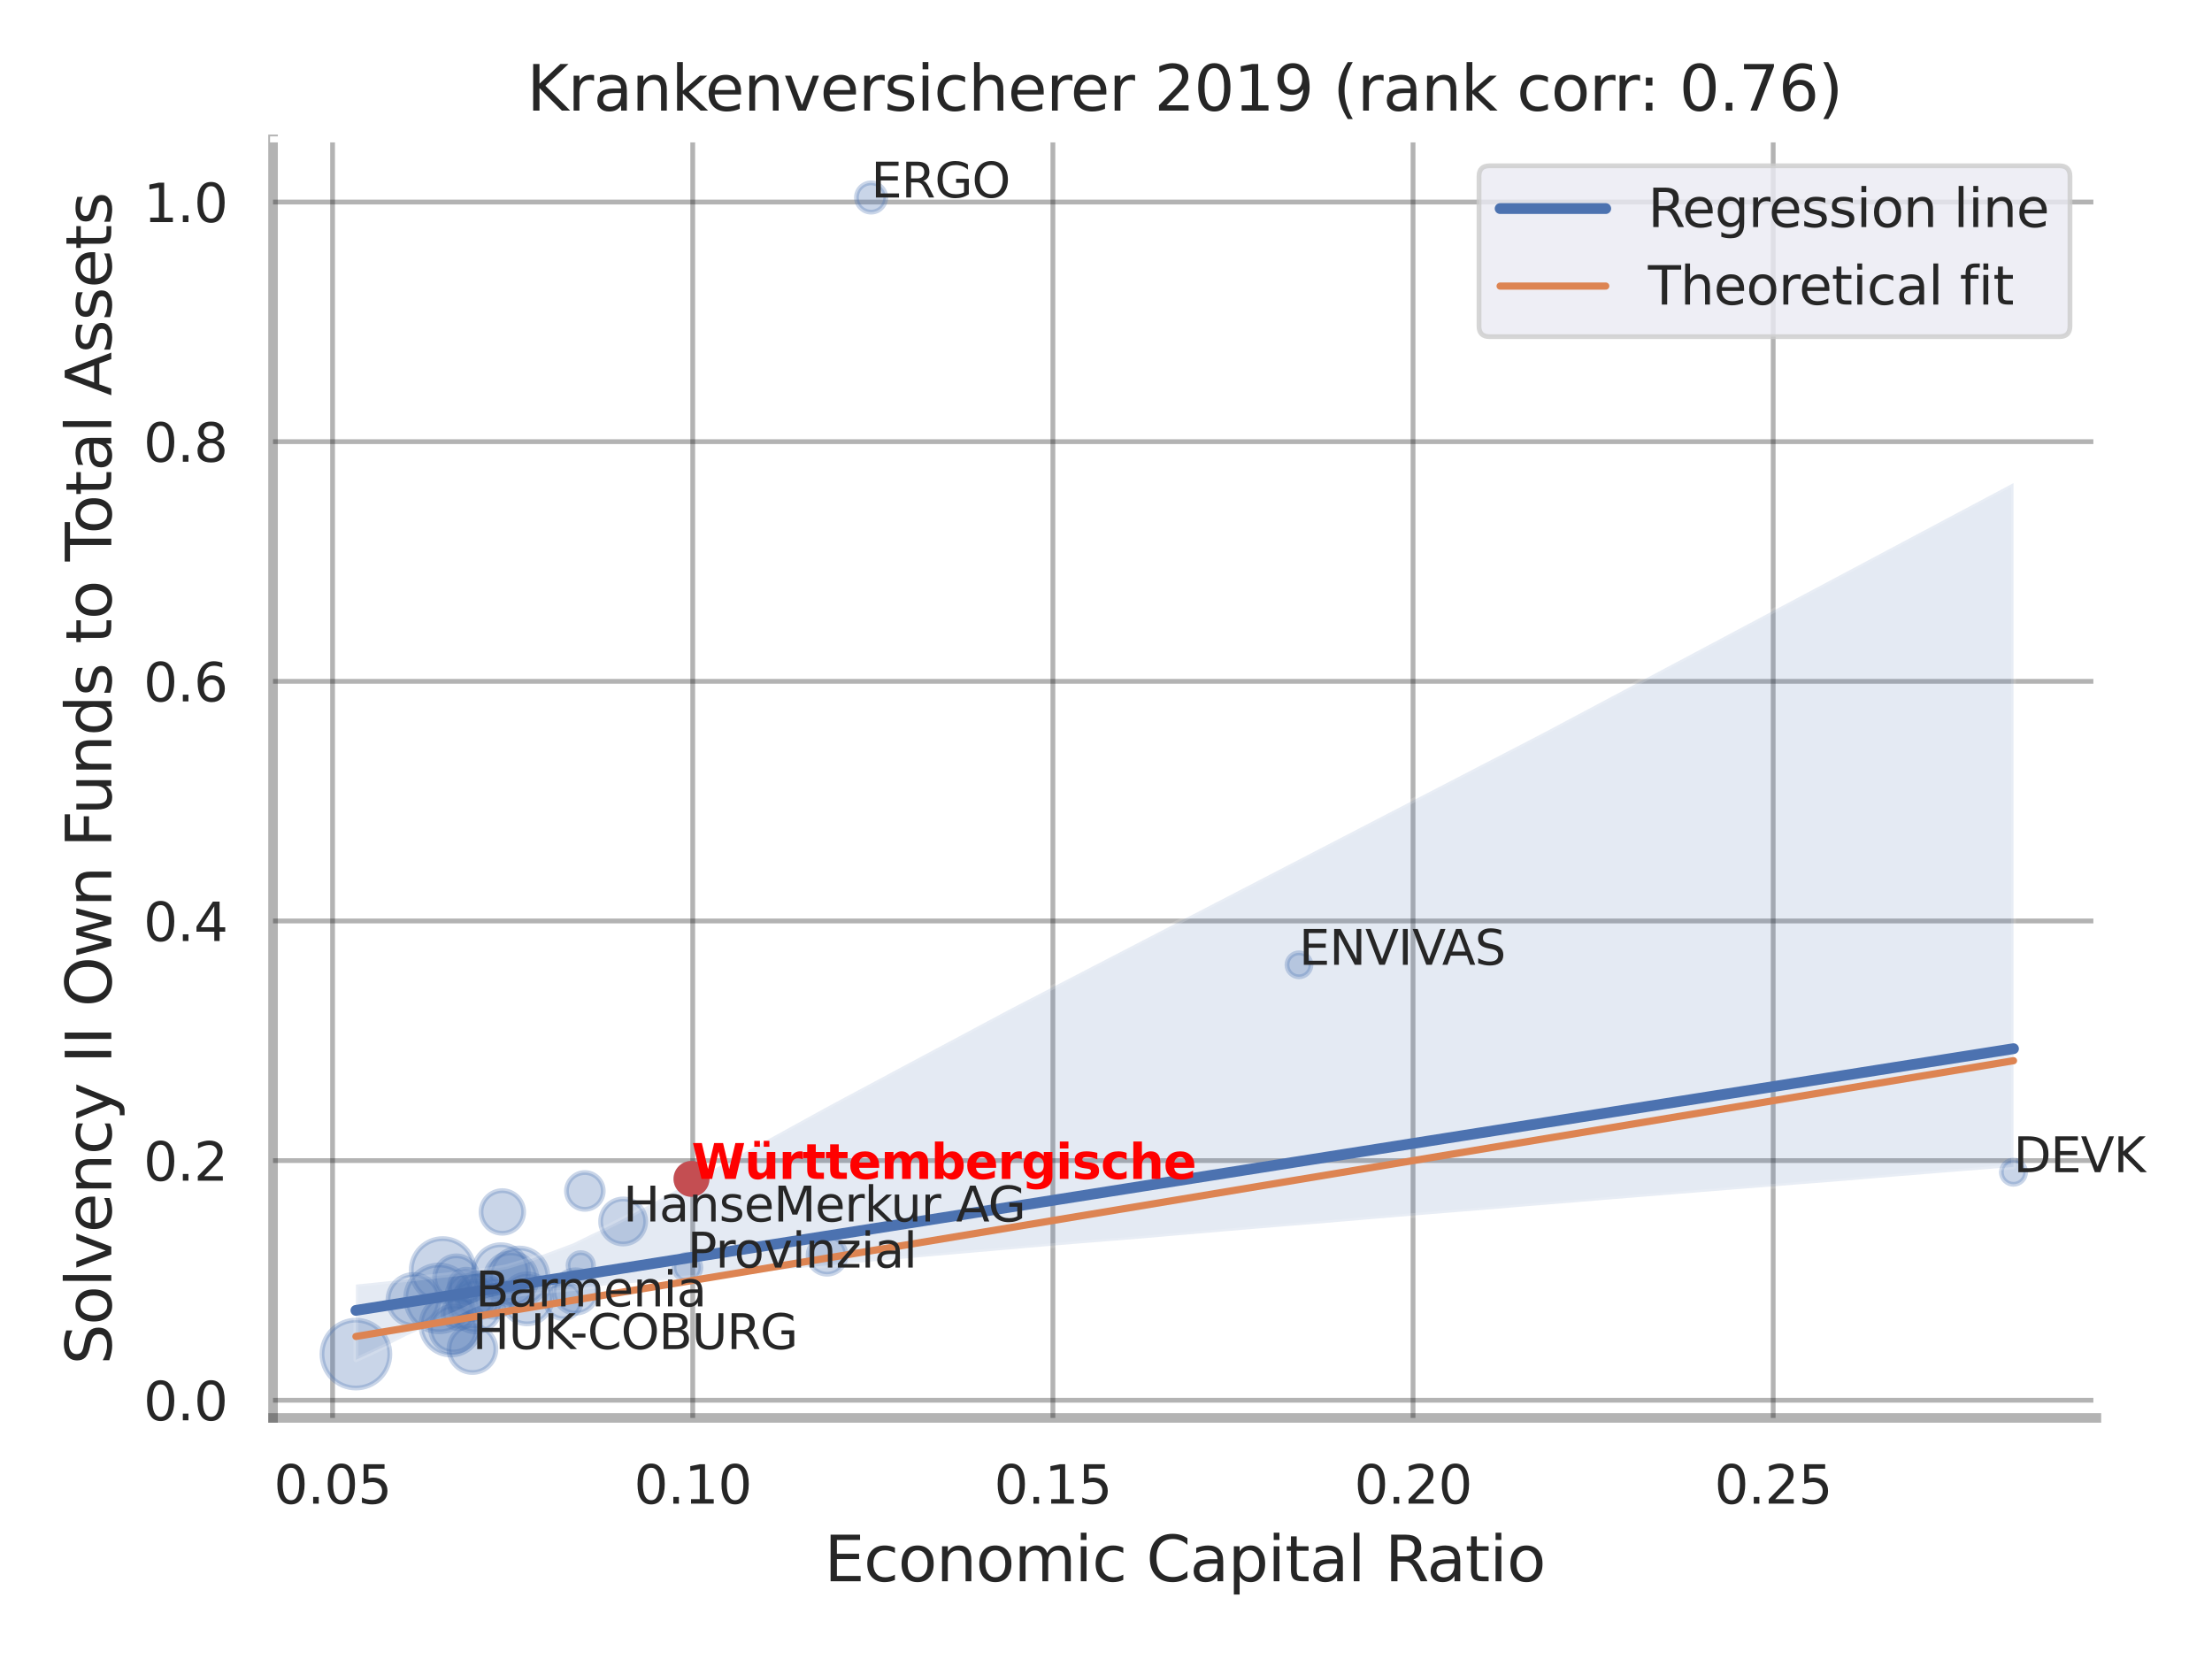 <?xml version="1.0" encoding="utf-8" standalone="no"?>
<!DOCTYPE svg PUBLIC "-//W3C//DTD SVG 1.1//EN"
  "http://www.w3.org/Graphics/SVG/1.1/DTD/svg11.dtd">
<svg xmlns:xlink="http://www.w3.org/1999/xlink" width="460.8pt" height="345.6pt" viewBox="0 0 460.8 345.6" xmlns="http://www.w3.org/2000/svg" version="1.1">
 <defs>
  <style type="text/css">*{stroke-linejoin: round; stroke-linecap: butt}</style>
 </defs>
 <g id="figure_1">
  <g id="patch_1">
   <path d="M 0 345.6 
L 460.8 345.6 
L 460.8 0 
L 0 0 
z
" style="fill: #ffffff"/>
  </g>
  <g id="axes_1">
   <g id="patch_2">
    <path d="M 56.88 295.38 
L 436.713 295.38 
L 436.713 29.04 
L 56.88 29.04 
z
" style="fill: #ffffff"/>
   </g>
   <g id="matplotlib.axis_1">
    <g id="xtick_1">
     <g id="line2d_1">
      <path d="M 69.281 295.38 
L 69.281 29.04 
" clip-path="url(#p1db8af9db5)" style="fill: none; stroke: #000000; stroke-opacity: 0.3; stroke-linecap: round"/>
     </g>
     <g id="text_1">
      <!-- 0.05 -->
      <g style="fill: #262626" transform="translate(57.035 313.238) scale(0.11 -0.11)">
       <defs>
        <path id="DejaVuSans-30" d="M 2034 4250 
Q 1547 4250 1301 3770 
Q 1056 3291 1056 2328 
Q 1056 1369 1301 889 
Q 1547 409 2034 409 
Q 2525 409 2770 889 
Q 3016 1369 3016 2328 
Q 3016 3291 2770 3770 
Q 2525 4250 2034 4250 
z
M 2034 4750 
Q 2819 4750 3233 4129 
Q 3647 3509 3647 2328 
Q 3647 1150 3233 529 
Q 2819 -91 2034 -91 
Q 1250 -91 836 529 
Q 422 1150 422 2328 
Q 422 3509 836 4129 
Q 1250 4750 2034 4750 
z
" transform="scale(0.016)"/>
        <path id="DejaVuSans-2e" d="M 684 794 
L 1344 794 
L 1344 0 
L 684 0 
L 684 794 
z
" transform="scale(0.016)"/>
        <path id="DejaVuSans-35" d="M 691 4666 
L 3169 4666 
L 3169 4134 
L 1269 4134 
L 1269 2991 
Q 1406 3038 1543 3061 
Q 1681 3084 1819 3084 
Q 2600 3084 3056 2656 
Q 3513 2228 3513 1497 
Q 3513 744 3044 326 
Q 2575 -91 1722 -91 
Q 1428 -91 1123 -41 
Q 819 9 494 109 
L 494 744 
Q 775 591 1075 516 
Q 1375 441 1709 441 
Q 2250 441 2565 725 
Q 2881 1009 2881 1497 
Q 2881 1984 2565 2268 
Q 2250 2553 1709 2553 
Q 1456 2553 1204 2497 
Q 953 2441 691 2322 
L 691 4666 
z
" transform="scale(0.016)"/>
       </defs>
       <use xlink:href="#DejaVuSans-30"/>
       <use xlink:href="#DejaVuSans-2e" x="63.623"/>
       <use xlink:href="#DejaVuSans-30" x="95.41"/>
       <use xlink:href="#DejaVuSans-35" x="159.033"/>
      </g>
     </g>
    </g>
    <g id="xtick_2">
     <g id="line2d_2">
      <path d="M 144.308 295.38 
L 144.308 29.04 
" clip-path="url(#p1db8af9db5)" style="fill: none; stroke: #000000; stroke-opacity: 0.3; stroke-linecap: round"/>
     </g>
     <g id="text_2">
      <!-- 0.10 -->
      <g style="fill: #262626" transform="translate(132.062 313.238) scale(0.11 -0.11)">
       <defs>
        <path id="DejaVuSans-31" d="M 794 531 
L 1825 531 
L 1825 4091 
L 703 3866 
L 703 4441 
L 1819 4666 
L 2450 4666 
L 2450 531 
L 3481 531 
L 3481 0 
L 794 0 
L 794 531 
z
" transform="scale(0.016)"/>
       </defs>
       <use xlink:href="#DejaVuSans-30"/>
       <use xlink:href="#DejaVuSans-2e" x="63.623"/>
       <use xlink:href="#DejaVuSans-31" x="95.41"/>
       <use xlink:href="#DejaVuSans-30" x="159.033"/>
      </g>
     </g>
    </g>
    <g id="xtick_3">
     <g id="line2d_3">
      <path d="M 219.335 295.38 
L 219.335 29.04 
" clip-path="url(#p1db8af9db5)" style="fill: none; stroke: #000000; stroke-opacity: 0.3; stroke-linecap: round"/>
     </g>
     <g id="text_3">
      <!-- 0.15 -->
      <g style="fill: #262626" transform="translate(207.089 313.238) scale(0.11 -0.11)">
       <use xlink:href="#DejaVuSans-30"/>
       <use xlink:href="#DejaVuSans-2e" x="63.623"/>
       <use xlink:href="#DejaVuSans-31" x="95.41"/>
       <use xlink:href="#DejaVuSans-35" x="159.033"/>
      </g>
     </g>
    </g>
    <g id="xtick_4">
     <g id="line2d_4">
      <path d="M 294.361 295.38 
L 294.361 29.04 
" clip-path="url(#p1db8af9db5)" style="fill: none; stroke: #000000; stroke-opacity: 0.3; stroke-linecap: round"/>
     </g>
     <g id="text_4">
      <!-- 0.20 -->
      <g style="fill: #262626" transform="translate(282.115 313.238) scale(0.11 -0.11)">
       <defs>
        <path id="DejaVuSans-32" d="M 1228 531 
L 3431 531 
L 3431 0 
L 469 0 
L 469 531 
Q 828 903 1448 1529 
Q 2069 2156 2228 2338 
Q 2531 2678 2651 2914 
Q 2772 3150 2772 3378 
Q 2772 3750 2511 3984 
Q 2250 4219 1831 4219 
Q 1534 4219 1204 4116 
Q 875 4013 500 3803 
L 500 4441 
Q 881 4594 1212 4672 
Q 1544 4750 1819 4750 
Q 2544 4750 2975 4387 
Q 3406 4025 3406 3419 
Q 3406 3131 3298 2873 
Q 3191 2616 2906 2266 
Q 2828 2175 2409 1742 
Q 1991 1309 1228 531 
z
" transform="scale(0.016)"/>
       </defs>
       <use xlink:href="#DejaVuSans-30"/>
       <use xlink:href="#DejaVuSans-2e" x="63.623"/>
       <use xlink:href="#DejaVuSans-32" x="95.41"/>
       <use xlink:href="#DejaVuSans-30" x="159.033"/>
      </g>
     </g>
    </g>
    <g id="xtick_5">
     <g id="line2d_5">
      <path d="M 369.388 295.38 
L 369.388 29.04 
" clip-path="url(#p1db8af9db5)" style="fill: none; stroke: #000000; stroke-opacity: 0.3; stroke-linecap: round"/>
     </g>
     <g id="text_5">
      <!-- 0.25 -->
      <g style="fill: #262626" transform="translate(357.142 313.238) scale(0.11 -0.11)">
       <use xlink:href="#DejaVuSans-30"/>
       <use xlink:href="#DejaVuSans-2e" x="63.623"/>
       <use xlink:href="#DejaVuSans-32" x="95.41"/>
       <use xlink:href="#DejaVuSans-35" x="159.033"/>
      </g>
     </g>
    </g>
    <g id="text_6">
     <!-- Economic Capital Ratio -->
     <g style="fill: #262626" transform="translate(171.722 329.404) scale(0.13 -0.13)">
      <defs>
       <path id="DejaVuSans-45" d="M 628 4666 
L 3578 4666 
L 3578 4134 
L 1259 4134 
L 1259 2753 
L 3481 2753 
L 3481 2222 
L 1259 2222 
L 1259 531 
L 3634 531 
L 3634 0 
L 628 0 
L 628 4666 
z
" transform="scale(0.016)"/>
       <path id="DejaVuSans-63" d="M 3122 3366 
L 3122 2828 
Q 2878 2963 2633 3030 
Q 2388 3097 2138 3097 
Q 1578 3097 1268 2742 
Q 959 2388 959 1747 
Q 959 1106 1268 751 
Q 1578 397 2138 397 
Q 2388 397 2633 464 
Q 2878 531 3122 666 
L 3122 134 
Q 2881 22 2623 -34 
Q 2366 -91 2075 -91 
Q 1284 -91 818 406 
Q 353 903 353 1747 
Q 353 2603 823 3093 
Q 1294 3584 2113 3584 
Q 2378 3584 2631 3529 
Q 2884 3475 3122 3366 
z
" transform="scale(0.016)"/>
       <path id="DejaVuSans-6f" d="M 1959 3097 
Q 1497 3097 1228 2736 
Q 959 2375 959 1747 
Q 959 1119 1226 758 
Q 1494 397 1959 397 
Q 2419 397 2687 759 
Q 2956 1122 2956 1747 
Q 2956 2369 2687 2733 
Q 2419 3097 1959 3097 
z
M 1959 3584 
Q 2709 3584 3137 3096 
Q 3566 2609 3566 1747 
Q 3566 888 3137 398 
Q 2709 -91 1959 -91 
Q 1206 -91 779 398 
Q 353 888 353 1747 
Q 353 2609 779 3096 
Q 1206 3584 1959 3584 
z
" transform="scale(0.016)"/>
       <path id="DejaVuSans-6e" d="M 3513 2113 
L 3513 0 
L 2938 0 
L 2938 2094 
Q 2938 2591 2744 2837 
Q 2550 3084 2163 3084 
Q 1697 3084 1428 2787 
Q 1159 2491 1159 1978 
L 1159 0 
L 581 0 
L 581 3500 
L 1159 3500 
L 1159 2956 
Q 1366 3272 1645 3428 
Q 1925 3584 2291 3584 
Q 2894 3584 3203 3211 
Q 3513 2838 3513 2113 
z
" transform="scale(0.016)"/>
       <path id="DejaVuSans-6d" d="M 3328 2828 
Q 3544 3216 3844 3400 
Q 4144 3584 4550 3584 
Q 5097 3584 5394 3201 
Q 5691 2819 5691 2113 
L 5691 0 
L 5113 0 
L 5113 2094 
Q 5113 2597 4934 2840 
Q 4756 3084 4391 3084 
Q 3944 3084 3684 2787 
Q 3425 2491 3425 1978 
L 3425 0 
L 2847 0 
L 2847 2094 
Q 2847 2600 2669 2842 
Q 2491 3084 2119 3084 
Q 1678 3084 1418 2786 
Q 1159 2488 1159 1978 
L 1159 0 
L 581 0 
L 581 3500 
L 1159 3500 
L 1159 2956 
Q 1356 3278 1631 3431 
Q 1906 3584 2284 3584 
Q 2666 3584 2933 3390 
Q 3200 3197 3328 2828 
z
" transform="scale(0.016)"/>
       <path id="DejaVuSans-69" d="M 603 3500 
L 1178 3500 
L 1178 0 
L 603 0 
L 603 3500 
z
M 603 4863 
L 1178 4863 
L 1178 4134 
L 603 4134 
L 603 4863 
z
" transform="scale(0.016)"/>
       <path id="DejaVuSans-20" transform="scale(0.016)"/>
       <path id="DejaVuSans-43" d="M 4122 4306 
L 4122 3641 
Q 3803 3938 3442 4084 
Q 3081 4231 2675 4231 
Q 1875 4231 1450 3742 
Q 1025 3253 1025 2328 
Q 1025 1406 1450 917 
Q 1875 428 2675 428 
Q 3081 428 3442 575 
Q 3803 722 4122 1019 
L 4122 359 
Q 3791 134 3420 21 
Q 3050 -91 2638 -91 
Q 1578 -91 968 557 
Q 359 1206 359 2328 
Q 359 3453 968 4101 
Q 1578 4750 2638 4750 
Q 3056 4750 3426 4639 
Q 3797 4528 4122 4306 
z
" transform="scale(0.016)"/>
       <path id="DejaVuSans-61" d="M 2194 1759 
Q 1497 1759 1228 1600 
Q 959 1441 959 1056 
Q 959 750 1161 570 
Q 1363 391 1709 391 
Q 2188 391 2477 730 
Q 2766 1069 2766 1631 
L 2766 1759 
L 2194 1759 
z
M 3341 1997 
L 3341 0 
L 2766 0 
L 2766 531 
Q 2569 213 2275 61 
Q 1981 -91 1556 -91 
Q 1019 -91 701 211 
Q 384 513 384 1019 
Q 384 1609 779 1909 
Q 1175 2209 1959 2209 
L 2766 2209 
L 2766 2266 
Q 2766 2663 2505 2880 
Q 2244 3097 1772 3097 
Q 1472 3097 1187 3025 
Q 903 2953 641 2809 
L 641 3341 
Q 956 3463 1253 3523 
Q 1550 3584 1831 3584 
Q 2591 3584 2966 3190 
Q 3341 2797 3341 1997 
z
" transform="scale(0.016)"/>
       <path id="DejaVuSans-70" d="M 1159 525 
L 1159 -1331 
L 581 -1331 
L 581 3500 
L 1159 3500 
L 1159 2969 
Q 1341 3281 1617 3432 
Q 1894 3584 2278 3584 
Q 2916 3584 3314 3078 
Q 3713 2572 3713 1747 
Q 3713 922 3314 415 
Q 2916 -91 2278 -91 
Q 1894 -91 1617 61 
Q 1341 213 1159 525 
z
M 3116 1747 
Q 3116 2381 2855 2742 
Q 2594 3103 2138 3103 
Q 1681 3103 1420 2742 
Q 1159 2381 1159 1747 
Q 1159 1113 1420 752 
Q 1681 391 2138 391 
Q 2594 391 2855 752 
Q 3116 1113 3116 1747 
z
" transform="scale(0.016)"/>
       <path id="DejaVuSans-74" d="M 1172 4494 
L 1172 3500 
L 2356 3500 
L 2356 3053 
L 1172 3053 
L 1172 1153 
Q 1172 725 1289 603 
Q 1406 481 1766 481 
L 2356 481 
L 2356 0 
L 1766 0 
Q 1100 0 847 248 
Q 594 497 594 1153 
L 594 3053 
L 172 3053 
L 172 3500 
L 594 3500 
L 594 4494 
L 1172 4494 
z
" transform="scale(0.016)"/>
       <path id="DejaVuSans-6c" d="M 603 4863 
L 1178 4863 
L 1178 0 
L 603 0 
L 603 4863 
z
" transform="scale(0.016)"/>
       <path id="DejaVuSans-52" d="M 2841 2188 
Q 3044 2119 3236 1894 
Q 3428 1669 3622 1275 
L 4263 0 
L 3584 0 
L 2988 1197 
Q 2756 1666 2539 1819 
Q 2322 1972 1947 1972 
L 1259 1972 
L 1259 0 
L 628 0 
L 628 4666 
L 2053 4666 
Q 2853 4666 3247 4331 
Q 3641 3997 3641 3322 
Q 3641 2881 3436 2590 
Q 3231 2300 2841 2188 
z
M 1259 4147 
L 1259 2491 
L 2053 2491 
Q 2509 2491 2742 2702 
Q 2975 2913 2975 3322 
Q 2975 3731 2742 3939 
Q 2509 4147 2053 4147 
L 1259 4147 
z
" transform="scale(0.016)"/>
      </defs>
      <use xlink:href="#DejaVuSans-45"/>
      <use xlink:href="#DejaVuSans-63" x="63.184"/>
      <use xlink:href="#DejaVuSans-6f" x="118.164"/>
      <use xlink:href="#DejaVuSans-6e" x="179.346"/>
      <use xlink:href="#DejaVuSans-6f" x="242.725"/>
      <use xlink:href="#DejaVuSans-6d" x="303.906"/>
      <use xlink:href="#DejaVuSans-69" x="401.318"/>
      <use xlink:href="#DejaVuSans-63" x="429.102"/>
      <use xlink:href="#DejaVuSans-20" x="484.082"/>
      <use xlink:href="#DejaVuSans-43" x="515.869"/>
      <use xlink:href="#DejaVuSans-61" x="585.693"/>
      <use xlink:href="#DejaVuSans-70" x="646.973"/>
      <use xlink:href="#DejaVuSans-69" x="710.449"/>
      <use xlink:href="#DejaVuSans-74" x="738.232"/>
      <use xlink:href="#DejaVuSans-61" x="777.441"/>
      <use xlink:href="#DejaVuSans-6c" x="838.721"/>
      <use xlink:href="#DejaVuSans-20" x="866.504"/>
      <use xlink:href="#DejaVuSans-52" x="898.291"/>
      <use xlink:href="#DejaVuSans-61" x="965.523"/>
      <use xlink:href="#DejaVuSans-74" x="1026.803"/>
      <use xlink:href="#DejaVuSans-69" x="1066.012"/>
      <use xlink:href="#DejaVuSans-6f" x="1093.795"/>
     </g>
    </g>
   </g>
   <g id="matplotlib.axis_2">
    <g id="ytick_1">
     <g id="line2d_6">
      <path d="M 56.88 291.696 
L 436.713 291.696 
" clip-path="url(#p1db8af9db5)" style="fill: none; stroke: #000000; stroke-opacity: 0.3; stroke-linecap: round"/>
     </g>
     <g id="text_7">
      <!-- 0.0 -->
      <g style="fill: #262626" transform="translate(29.887 295.875) scale(0.11 -0.11)">
       <use xlink:href="#DejaVuSans-30"/>
       <use xlink:href="#DejaVuSans-2e" x="63.623"/>
       <use xlink:href="#DejaVuSans-30" x="95.41"/>
      </g>
     </g>
    </g>
    <g id="ytick_2">
     <g id="line2d_7">
      <path d="M 56.88 241.774 
L 436.713 241.774 
" clip-path="url(#p1db8af9db5)" style="fill: none; stroke: #000000; stroke-opacity: 0.3; stroke-linecap: round"/>
     </g>
     <g id="text_8">
      <!-- 0.2 -->
      <g style="fill: #262626" transform="translate(29.887 245.953) scale(0.11 -0.11)">
       <use xlink:href="#DejaVuSans-30"/>
       <use xlink:href="#DejaVuSans-2e" x="63.623"/>
       <use xlink:href="#DejaVuSans-32" x="95.41"/>
      </g>
     </g>
    </g>
    <g id="ytick_3">
     <g id="line2d_8">
      <path d="M 56.88 191.852 
L 436.713 191.852 
" clip-path="url(#p1db8af9db5)" style="fill: none; stroke: #000000; stroke-opacity: 0.3; stroke-linecap: round"/>
     </g>
     <g id="text_9">
      <!-- 0.4 -->
      <g style="fill: #262626" transform="translate(29.887 196.031) scale(0.11 -0.11)">
       <defs>
        <path id="DejaVuSans-34" d="M 2419 4116 
L 825 1625 
L 2419 1625 
L 2419 4116 
z
M 2253 4666 
L 3047 4666 
L 3047 1625 
L 3713 1625 
L 3713 1100 
L 3047 1100 
L 3047 0 
L 2419 0 
L 2419 1100 
L 313 1100 
L 313 1709 
L 2253 4666 
z
" transform="scale(0.016)"/>
       </defs>
       <use xlink:href="#DejaVuSans-30"/>
       <use xlink:href="#DejaVuSans-2e" x="63.623"/>
       <use xlink:href="#DejaVuSans-34" x="95.41"/>
      </g>
     </g>
    </g>
    <g id="ytick_4">
     <g id="line2d_9">
      <path d="M 56.88 141.929 
L 436.713 141.929 
" clip-path="url(#p1db8af9db5)" style="fill: none; stroke: #000000; stroke-opacity: 0.3; stroke-linecap: round"/>
     </g>
     <g id="text_10">
      <!-- 0.6 -->
      <g style="fill: #262626" transform="translate(29.887 146.109) scale(0.11 -0.11)">
       <defs>
        <path id="DejaVuSans-36" d="M 2113 2584 
Q 1688 2584 1439 2293 
Q 1191 2003 1191 1497 
Q 1191 994 1439 701 
Q 1688 409 2113 409 
Q 2538 409 2786 701 
Q 3034 994 3034 1497 
Q 3034 2003 2786 2293 
Q 2538 2584 2113 2584 
z
M 3366 4563 
L 3366 3988 
Q 3128 4100 2886 4159 
Q 2644 4219 2406 4219 
Q 1781 4219 1451 3797 
Q 1122 3375 1075 2522 
Q 1259 2794 1537 2939 
Q 1816 3084 2150 3084 
Q 2853 3084 3261 2657 
Q 3669 2231 3669 1497 
Q 3669 778 3244 343 
Q 2819 -91 2113 -91 
Q 1303 -91 875 529 
Q 447 1150 447 2328 
Q 447 3434 972 4092 
Q 1497 4750 2381 4750 
Q 2619 4750 2861 4703 
Q 3103 4656 3366 4563 
z
" transform="scale(0.016)"/>
       </defs>
       <use xlink:href="#DejaVuSans-30"/>
       <use xlink:href="#DejaVuSans-2e" x="63.623"/>
       <use xlink:href="#DejaVuSans-36" x="95.41"/>
      </g>
     </g>
    </g>
    <g id="ytick_5">
     <g id="line2d_10">
      <path d="M 56.88 92.007 
L 436.713 92.007 
" clip-path="url(#p1db8af9db5)" style="fill: none; stroke: #000000; stroke-opacity: 0.3; stroke-linecap: round"/>
     </g>
     <g id="text_11">
      <!-- 0.8 -->
      <g style="fill: #262626" transform="translate(29.887 96.186) scale(0.11 -0.11)">
       <defs>
        <path id="DejaVuSans-38" d="M 2034 2216 
Q 1584 2216 1326 1975 
Q 1069 1734 1069 1313 
Q 1069 891 1326 650 
Q 1584 409 2034 409 
Q 2484 409 2743 651 
Q 3003 894 3003 1313 
Q 3003 1734 2745 1975 
Q 2488 2216 2034 2216 
z
M 1403 2484 
Q 997 2584 770 2862 
Q 544 3141 544 3541 
Q 544 4100 942 4425 
Q 1341 4750 2034 4750 
Q 2731 4750 3128 4425 
Q 3525 4100 3525 3541 
Q 3525 3141 3298 2862 
Q 3072 2584 2669 2484 
Q 3125 2378 3379 2068 
Q 3634 1759 3634 1313 
Q 3634 634 3220 271 
Q 2806 -91 2034 -91 
Q 1263 -91 848 271 
Q 434 634 434 1313 
Q 434 1759 690 2068 
Q 947 2378 1403 2484 
z
M 1172 3481 
Q 1172 3119 1398 2916 
Q 1625 2713 2034 2713 
Q 2441 2713 2670 2916 
Q 2900 3119 2900 3481 
Q 2900 3844 2670 4047 
Q 2441 4250 2034 4250 
Q 1625 4250 1398 4047 
Q 1172 3844 1172 3481 
z
" transform="scale(0.016)"/>
       </defs>
       <use xlink:href="#DejaVuSans-30"/>
       <use xlink:href="#DejaVuSans-2e" x="63.623"/>
       <use xlink:href="#DejaVuSans-38" x="95.41"/>
      </g>
     </g>
    </g>
    <g id="ytick_6">
     <g id="line2d_11">
      <path d="M 56.88 42.085 
L 436.713 42.085 
" clip-path="url(#p1db8af9db5)" style="fill: none; stroke: #000000; stroke-opacity: 0.3; stroke-linecap: round"/>
     </g>
     <g id="text_12">
      <!-- 1.0 -->
      <g style="fill: #262626" transform="translate(29.887 46.264) scale(0.11 -0.11)">
       <use xlink:href="#DejaVuSans-31"/>
       <use xlink:href="#DejaVuSans-2e" x="63.623"/>
       <use xlink:href="#DejaVuSans-30" x="95.41"/>
      </g>
     </g>
    </g>
    <g id="text_13">
     <!-- Solvency II Own Funds to Total Assets -->
     <g style="fill: #262626" transform="translate(23.183 284.278) rotate(-90) scale(0.13 -0.13)">
      <defs>
       <path id="DejaVuSans-53" d="M 3425 4513 
L 3425 3897 
Q 3066 4069 2747 4153 
Q 2428 4238 2131 4238 
Q 1616 4238 1336 4038 
Q 1056 3838 1056 3469 
Q 1056 3159 1242 3001 
Q 1428 2844 1947 2747 
L 2328 2669 
Q 3034 2534 3370 2195 
Q 3706 1856 3706 1288 
Q 3706 609 3251 259 
Q 2797 -91 1919 -91 
Q 1588 -91 1214 -16 
Q 841 59 441 206 
L 441 856 
Q 825 641 1194 531 
Q 1563 422 1919 422 
Q 2459 422 2753 634 
Q 3047 847 3047 1241 
Q 3047 1584 2836 1778 
Q 2625 1972 2144 2069 
L 1759 2144 
Q 1053 2284 737 2584 
Q 422 2884 422 3419 
Q 422 4038 858 4394 
Q 1294 4750 2059 4750 
Q 2388 4750 2728 4690 
Q 3069 4631 3425 4513 
z
" transform="scale(0.016)"/>
       <path id="DejaVuSans-76" d="M 191 3500 
L 800 3500 
L 1894 563 
L 2988 3500 
L 3597 3500 
L 2284 0 
L 1503 0 
L 191 3500 
z
" transform="scale(0.016)"/>
       <path id="DejaVuSans-65" d="M 3597 1894 
L 3597 1613 
L 953 1613 
Q 991 1019 1311 708 
Q 1631 397 2203 397 
Q 2534 397 2845 478 
Q 3156 559 3463 722 
L 3463 178 
Q 3153 47 2828 -22 
Q 2503 -91 2169 -91 
Q 1331 -91 842 396 
Q 353 884 353 1716 
Q 353 2575 817 3079 
Q 1281 3584 2069 3584 
Q 2775 3584 3186 3129 
Q 3597 2675 3597 1894 
z
M 3022 2063 
Q 3016 2534 2758 2815 
Q 2500 3097 2075 3097 
Q 1594 3097 1305 2825 
Q 1016 2553 972 2059 
L 3022 2063 
z
" transform="scale(0.016)"/>
       <path id="DejaVuSans-79" d="M 2059 -325 
Q 1816 -950 1584 -1140 
Q 1353 -1331 966 -1331 
L 506 -1331 
L 506 -850 
L 844 -850 
Q 1081 -850 1212 -737 
Q 1344 -625 1503 -206 
L 1606 56 
L 191 3500 
L 800 3500 
L 1894 763 
L 2988 3500 
L 3597 3500 
L 2059 -325 
z
" transform="scale(0.016)"/>
       <path id="DejaVuSans-49" d="M 628 4666 
L 1259 4666 
L 1259 0 
L 628 0 
L 628 4666 
z
" transform="scale(0.016)"/>
       <path id="DejaVuSans-4f" d="M 2522 4238 
Q 1834 4238 1429 3725 
Q 1025 3213 1025 2328 
Q 1025 1447 1429 934 
Q 1834 422 2522 422 
Q 3209 422 3611 934 
Q 4013 1447 4013 2328 
Q 4013 3213 3611 3725 
Q 3209 4238 2522 4238 
z
M 2522 4750 
Q 3503 4750 4090 4092 
Q 4678 3434 4678 2328 
Q 4678 1225 4090 567 
Q 3503 -91 2522 -91 
Q 1538 -91 948 565 
Q 359 1222 359 2328 
Q 359 3434 948 4092 
Q 1538 4750 2522 4750 
z
" transform="scale(0.016)"/>
       <path id="DejaVuSans-77" d="M 269 3500 
L 844 3500 
L 1563 769 
L 2278 3500 
L 2956 3500 
L 3675 769 
L 4391 3500 
L 4966 3500 
L 4050 0 
L 3372 0 
L 2619 2869 
L 1863 0 
L 1184 0 
L 269 3500 
z
" transform="scale(0.016)"/>
       <path id="DejaVuSans-46" d="M 628 4666 
L 3309 4666 
L 3309 4134 
L 1259 4134 
L 1259 2759 
L 3109 2759 
L 3109 2228 
L 1259 2228 
L 1259 0 
L 628 0 
L 628 4666 
z
" transform="scale(0.016)"/>
       <path id="DejaVuSans-75" d="M 544 1381 
L 544 3500 
L 1119 3500 
L 1119 1403 
Q 1119 906 1312 657 
Q 1506 409 1894 409 
Q 2359 409 2629 706 
Q 2900 1003 2900 1516 
L 2900 3500 
L 3475 3500 
L 3475 0 
L 2900 0 
L 2900 538 
Q 2691 219 2414 64 
Q 2138 -91 1772 -91 
Q 1169 -91 856 284 
Q 544 659 544 1381 
z
M 1991 3584 
L 1991 3584 
z
" transform="scale(0.016)"/>
       <path id="DejaVuSans-64" d="M 2906 2969 
L 2906 4863 
L 3481 4863 
L 3481 0 
L 2906 0 
L 2906 525 
Q 2725 213 2448 61 
Q 2172 -91 1784 -91 
Q 1150 -91 751 415 
Q 353 922 353 1747 
Q 353 2572 751 3078 
Q 1150 3584 1784 3584 
Q 2172 3584 2448 3432 
Q 2725 3281 2906 2969 
z
M 947 1747 
Q 947 1113 1208 752 
Q 1469 391 1925 391 
Q 2381 391 2643 752 
Q 2906 1113 2906 1747 
Q 2906 2381 2643 2742 
Q 2381 3103 1925 3103 
Q 1469 3103 1208 2742 
Q 947 2381 947 1747 
z
" transform="scale(0.016)"/>
       <path id="DejaVuSans-73" d="M 2834 3397 
L 2834 2853 
Q 2591 2978 2328 3040 
Q 2066 3103 1784 3103 
Q 1356 3103 1142 2972 
Q 928 2841 928 2578 
Q 928 2378 1081 2264 
Q 1234 2150 1697 2047 
L 1894 2003 
Q 2506 1872 2764 1633 
Q 3022 1394 3022 966 
Q 3022 478 2636 193 
Q 2250 -91 1575 -91 
Q 1294 -91 989 -36 
Q 684 19 347 128 
L 347 722 
Q 666 556 975 473 
Q 1284 391 1588 391 
Q 1994 391 2212 530 
Q 2431 669 2431 922 
Q 2431 1156 2273 1281 
Q 2116 1406 1581 1522 
L 1381 1569 
Q 847 1681 609 1914 
Q 372 2147 372 2553 
Q 372 3047 722 3315 
Q 1072 3584 1716 3584 
Q 2034 3584 2315 3537 
Q 2597 3491 2834 3397 
z
" transform="scale(0.016)"/>
       <path id="DejaVuSans-54" d="M -19 4666 
L 3928 4666 
L 3928 4134 
L 2272 4134 
L 2272 0 
L 1638 0 
L 1638 4134 
L -19 4134 
L -19 4666 
z
" transform="scale(0.016)"/>
       <path id="DejaVuSans-41" d="M 2188 4044 
L 1331 1722 
L 3047 1722 
L 2188 4044 
z
M 1831 4666 
L 2547 4666 
L 4325 0 
L 3669 0 
L 3244 1197 
L 1141 1197 
L 716 0 
L 50 0 
L 1831 4666 
z
" transform="scale(0.016)"/>
      </defs>
      <use xlink:href="#DejaVuSans-53"/>
      <use xlink:href="#DejaVuSans-6f" x="63.477"/>
      <use xlink:href="#DejaVuSans-6c" x="124.658"/>
      <use xlink:href="#DejaVuSans-76" x="152.441"/>
      <use xlink:href="#DejaVuSans-65" x="211.621"/>
      <use xlink:href="#DejaVuSans-6e" x="273.145"/>
      <use xlink:href="#DejaVuSans-63" x="336.523"/>
      <use xlink:href="#DejaVuSans-79" x="391.504"/>
      <use xlink:href="#DejaVuSans-20" x="450.684"/>
      <use xlink:href="#DejaVuSans-49" x="482.471"/>
      <use xlink:href="#DejaVuSans-49" x="511.963"/>
      <use xlink:href="#DejaVuSans-20" x="541.455"/>
      <use xlink:href="#DejaVuSans-4f" x="573.242"/>
      <use xlink:href="#DejaVuSans-77" x="651.953"/>
      <use xlink:href="#DejaVuSans-6e" x="733.74"/>
      <use xlink:href="#DejaVuSans-20" x="797.119"/>
      <use xlink:href="#DejaVuSans-46" x="828.906"/>
      <use xlink:href="#DejaVuSans-75" x="880.926"/>
      <use xlink:href="#DejaVuSans-6e" x="944.305"/>
      <use xlink:href="#DejaVuSans-64" x="1007.684"/>
      <use xlink:href="#DejaVuSans-73" x="1071.16"/>
      <use xlink:href="#DejaVuSans-20" x="1123.26"/>
      <use xlink:href="#DejaVuSans-74" x="1155.047"/>
      <use xlink:href="#DejaVuSans-6f" x="1194.256"/>
      <use xlink:href="#DejaVuSans-20" x="1255.438"/>
      <use xlink:href="#DejaVuSans-54" x="1287.225"/>
      <use xlink:href="#DejaVuSans-6f" x="1331.309"/>
      <use xlink:href="#DejaVuSans-74" x="1392.49"/>
      <use xlink:href="#DejaVuSans-61" x="1431.699"/>
      <use xlink:href="#DejaVuSans-6c" x="1492.979"/>
      <use xlink:href="#DejaVuSans-20" x="1520.762"/>
      <use xlink:href="#DejaVuSans-41" x="1552.549"/>
      <use xlink:href="#DejaVuSans-73" x="1620.957"/>
      <use xlink:href="#DejaVuSans-73" x="1673.057"/>
      <use xlink:href="#DejaVuSans-65" x="1725.156"/>
      <use xlink:href="#DejaVuSans-74" x="1786.68"/>
      <use xlink:href="#DejaVuSans-73" x="1825.889"/>
     </g>
    </g>
   </g>
   <g id="PathCollection_1">
    <path d="M 106.449 271.858 
C 107.887 271.858 109.267 271.286 110.284 270.269 
C 111.301 269.252 111.872 267.873 111.872 266.435 
C 111.872 264.996 111.301 263.617 110.284 262.6 
C 109.267 261.583 107.887 261.011 106.449 261.011 
C 105.011 261.011 103.631 261.583 102.614 262.6 
C 101.597 263.617 101.026 264.996 101.026 266.435 
C 101.026 267.873 101.597 269.252 102.614 270.269 
C 103.631 271.286 105.011 271.858 106.449 271.858 
z
" clip-path="url(#p1db8af9db5)" style="fill: #4c72b0; fill-opacity: 0.3; stroke: #4c72b0; stroke-opacity: 0.3"/>
    <path d="M 93.92 282.275 
C 95.574 282.275 97.161 281.617 98.33 280.448 
C 99.5 279.278 100.157 277.692 100.157 276.037 
C 100.157 274.383 99.5 272.797 98.33 271.627 
C 97.161 270.457 95.574 269.8 93.92 269.8 
C 92.266 269.8 90.679 270.457 89.509 271.627 
C 88.34 272.797 87.682 274.383 87.682 276.037 
C 87.682 277.692 88.34 279.278 89.509 280.448 
C 90.679 281.617 92.266 282.275 93.92 282.275 
z
" clip-path="url(#p1db8af9db5)" style="fill: #4c72b0; fill-opacity: 0.3; stroke: #4c72b0; stroke-opacity: 0.3"/>
    <path d="M 104.348 270.727 
C 105.864 270.727 107.318 270.125 108.39 269.053 
C 109.461 267.981 110.064 266.527 110.064 265.011 
C 110.064 263.495 109.461 262.041 108.39 260.969 
C 107.318 259.897 105.864 259.295 104.348 259.295 
C 102.832 259.295 101.378 259.897 100.306 260.969 
C 99.234 262.041 98.631 263.495 98.631 265.011 
C 98.631 266.527 99.234 267.981 100.306 269.053 
C 101.378 270.125 102.832 270.727 104.348 270.727 
z
" clip-path="url(#p1db8af9db5)" style="fill: #4c72b0; fill-opacity: 0.3; stroke: #4c72b0; stroke-opacity: 0.3"/>
    <path d="M 74.145 289.154 
C 76.02 289.154 77.819 288.409 79.145 287.083 
C 80.471 285.757 81.216 283.958 81.216 282.083 
C 81.216 280.208 80.471 278.409 79.145 277.083 
C 77.819 275.757 76.02 275.012 74.145 275.012 
C 72.27 275.012 70.471 275.757 69.145 277.083 
C 67.819 278.409 67.074 280.208 67.074 282.083 
C 67.074 283.958 67.819 285.757 69.145 287.083 
C 70.471 288.409 72.27 289.154 74.145 289.154 
z
" clip-path="url(#p1db8af9db5)" style="fill: #4c72b0; fill-opacity: 0.3; stroke: #4c72b0; stroke-opacity: 0.3"/>
    <path d="M 92.223 271.125 
C 93.96 271.125 95.627 270.434 96.855 269.206 
C 98.084 267.977 98.774 266.311 98.774 264.574 
C 98.774 262.836 98.084 261.17 96.855 259.941 
C 95.627 258.713 93.96 258.022 92.223 258.022 
C 90.485 258.022 88.819 258.713 87.59 259.941 
C 86.362 261.17 85.672 262.836 85.672 264.574 
C 85.672 266.311 86.362 267.977 87.59 269.206 
C 88.819 270.434 90.485 271.125 92.223 271.125 
z
" clip-path="url(#p1db8af9db5)" style="fill: #4c72b0; fill-opacity: 0.3; stroke: #4c72b0; stroke-opacity: 0.3"/>
    <path d="M 104.644 256.913 
C 105.822 256.913 106.952 256.445 107.785 255.612 
C 108.617 254.779 109.085 253.65 109.085 252.472 
C 109.085 251.294 108.617 250.165 107.785 249.332 
C 106.952 248.499 105.822 248.031 104.644 248.031 
C 103.467 248.031 102.337 248.499 101.504 249.332 
C 100.672 250.165 100.204 251.294 100.204 252.472 
C 100.204 253.65 100.672 254.779 101.504 255.612 
C 102.337 256.445 103.467 256.913 104.644 256.913 
z
" clip-path="url(#p1db8af9db5)" style="fill: #4c72b0; fill-opacity: 0.3; stroke: #4c72b0; stroke-opacity: 0.3"/>
    <path d="M 94.463 281.635 
C 95.729 281.635 96.943 281.132 97.839 280.236 
C 98.734 279.341 99.237 278.127 99.237 276.86 
C 99.237 275.594 98.734 274.38 97.839 273.484 
C 96.943 272.589 95.729 272.086 94.463 272.086 
C 93.197 272.086 91.982 272.589 91.087 273.484 
C 90.192 274.38 89.688 275.594 89.688 276.86 
C 89.688 278.127 90.192 279.341 91.087 280.236 
C 91.982 281.132 93.197 281.635 94.463 281.635 
z
" clip-path="url(#p1db8af9db5)" style="fill: #4c72b0; fill-opacity: 0.3; stroke: #4c72b0; stroke-opacity: 0.3"/>
    <path d="M 109.798 275.781 
C 111.178 275.781 112.502 275.232 113.478 274.257 
C 114.454 273.281 115.002 271.957 115.002 270.577 
C 115.002 269.196 114.454 267.873 113.478 266.897 
C 112.502 265.921 111.178 265.372 109.798 265.372 
C 108.418 265.372 107.094 265.921 106.118 266.897 
C 105.142 267.873 104.594 269.196 104.594 270.577 
C 104.594 271.957 105.142 273.281 106.118 274.257 
C 107.094 275.232 108.418 275.781 109.798 275.781 
z
" clip-path="url(#p1db8af9db5)" style="fill: #4c72b0; fill-opacity: 0.3; stroke: #4c72b0; stroke-opacity: 0.3"/>
    <path d="M 91.451 277.43 
C 93.294 277.43 95.062 276.698 96.366 275.394 
C 97.669 274.091 98.402 272.323 98.402 270.479 
C 98.402 268.636 97.669 266.868 96.366 265.564 
C 95.062 264.261 93.294 263.528 91.451 263.528 
C 89.607 263.528 87.839 264.261 86.536 265.564 
C 85.232 266.868 84.5 268.636 84.5 270.479 
C 84.5 272.323 85.232 274.091 86.536 275.394 
C 87.839 276.698 89.607 277.43 91.451 277.43 
z
" clip-path="url(#p1db8af9db5)" style="fill: #4c72b0; fill-opacity: 0.3; stroke: #4c72b0; stroke-opacity: 0.3"/>
    <path d="M 119.908 273.556 
C 121.106 273.556 122.255 273.08 123.103 272.232 
C 123.95 271.385 124.426 270.236 124.426 269.038 
C 124.426 267.839 123.95 266.69 123.103 265.843 
C 122.255 264.996 121.106 264.52 119.908 264.52 
C 118.71 264.52 117.56 264.996 116.713 265.843 
C 115.866 266.69 115.39 267.839 115.39 269.038 
C 115.39 270.236 115.866 271.385 116.713 272.232 
C 117.56 273.08 118.71 273.556 119.908 273.556 
z
" clip-path="url(#p1db8af9db5)" style="fill: #4c72b0; fill-opacity: 0.3; stroke: #4c72b0; stroke-opacity: 0.3"/>
    <path d="M 108.156 271.967 
C 109.745 271.967 111.27 271.335 112.393 270.211 
C 113.517 269.088 114.148 267.563 114.148 265.974 
C 114.148 264.385 113.517 262.861 112.393 261.737 
C 111.27 260.613 109.745 259.982 108.156 259.982 
C 106.567 259.982 105.043 260.613 103.919 261.737 
C 102.795 262.861 102.164 264.385 102.164 265.974 
C 102.164 267.563 102.795 269.088 103.919 270.211 
C 105.043 271.335 106.567 271.967 108.156 271.967 
z
" clip-path="url(#p1db8af9db5)" style="fill: #4c72b0; fill-opacity: 0.3; stroke: #4c72b0; stroke-opacity: 0.3"/>
    <path d="M 95.062 270.635 
C 96.259 270.635 97.406 270.159 98.252 269.313 
C 99.098 268.467 99.574 267.32 99.574 266.123 
C 99.574 264.927 99.098 263.779 98.252 262.933 
C 97.406 262.088 96.259 261.612 95.062 261.612 
C 93.866 261.612 92.718 262.088 91.872 262.933 
C 91.026 263.779 90.551 264.927 90.551 266.123 
C 90.551 267.32 91.026 268.467 91.872 269.313 
C 92.718 270.159 93.866 270.635 95.062 270.635 
z
" clip-path="url(#p1db8af9db5)" style="fill: #4c72b0; fill-opacity: 0.3; stroke: #4c72b0; stroke-opacity: 0.3"/>
    <path d="M 102.977 274.417 
C 104.041 274.417 105.062 273.994 105.814 273.242 
C 106.566 272.49 106.989 271.469 106.989 270.405 
C 106.989 269.342 106.566 268.321 105.814 267.569 
C 105.062 266.817 104.041 266.394 102.977 266.394 
C 101.913 266.394 100.893 266.817 100.141 267.569 
C 99.388 268.321 98.966 269.342 98.966 270.405 
C 98.966 271.469 99.388 272.49 100.141 273.242 
C 100.893 273.994 101.913 274.417 102.977 274.417 
z
" clip-path="url(#p1db8af9db5)" style="fill: #4c72b0; fill-opacity: 0.3; stroke: #4c72b0; stroke-opacity: 0.3"/>
    <path d="M 121.839 251.926 
C 122.855 251.926 123.83 251.522 124.549 250.804 
C 125.267 250.085 125.671 249.111 125.671 248.094 
C 125.671 247.078 125.267 246.104 124.549 245.385 
C 123.83 244.667 122.855 244.263 121.839 244.263 
C 120.823 244.263 119.849 244.667 119.13 245.385 
C 118.412 246.104 118.008 247.078 118.008 248.094 
C 118.008 249.111 118.412 250.085 119.13 250.804 
C 119.849 251.522 120.823 251.926 121.839 251.926 
z
" clip-path="url(#p1db8af9db5)" style="fill: #4c72b0; fill-opacity: 0.3; stroke: #4c72b0; stroke-opacity: 0.3"/>
    <path d="M 172.291 265.445 
C 173.337 265.445 174.341 265.03 175.081 264.29 
C 175.821 263.55 176.236 262.547 176.236 261.5 
C 176.236 260.454 175.821 259.451 175.081 258.711 
C 174.341 257.971 173.337 257.555 172.291 257.555 
C 171.245 257.555 170.242 257.971 169.502 258.711 
C 168.762 259.451 168.346 260.454 168.346 261.5 
C 168.346 262.547 168.762 263.55 169.502 264.29 
C 170.242 265.03 171.245 265.445 172.291 265.445 
z
" clip-path="url(#p1db8af9db5)" style="fill: #4c72b0; fill-opacity: 0.3; stroke: #4c72b0; stroke-opacity: 0.3"/>
    <path d="M 98.417 285.92 
C 99.713 285.92 100.956 285.405 101.872 284.489 
C 102.789 283.572 103.304 282.329 103.304 281.033 
C 103.304 279.737 102.789 278.494 101.872 277.577 
C 100.956 276.661 99.713 276.146 98.417 276.146 
C 97.121 276.146 95.877 276.661 94.961 277.577 
C 94.044 278.494 93.529 279.737 93.529 281.033 
C 93.529 282.329 94.044 283.572 94.961 284.489 
C 95.877 285.405 97.121 285.92 98.417 285.92 
z
" clip-path="url(#p1db8af9db5)" style="fill: #4c72b0; fill-opacity: 0.3; stroke: #4c72b0; stroke-opacity: 0.3"/>
    <path d="M 120.984 266.245 
C 121.688 266.245 122.363 265.965 122.86 265.468 
C 123.357 264.97 123.637 264.295 123.637 263.592 
C 123.637 262.888 123.357 262.213 122.86 261.716 
C 122.363 261.218 121.688 260.939 120.984 260.939 
C 120.281 260.939 119.606 261.218 119.108 261.716 
C 118.611 262.213 118.331 262.888 118.331 263.592 
C 118.331 264.295 118.611 264.97 119.108 265.468 
C 119.606 265.965 120.281 266.245 120.984 266.245 
z
" clip-path="url(#p1db8af9db5)" style="fill: #4c72b0; fill-opacity: 0.3; stroke: #4c72b0; stroke-opacity: 0.3"/>
    <path d="M 97.974 274.927 
C 99.274 274.927 100.52 274.411 101.439 273.492 
C 102.357 272.574 102.874 271.327 102.874 270.028 
C 102.874 268.729 102.357 267.482 101.439 266.564 
C 100.52 265.645 99.274 265.129 97.974 265.129 
C 96.675 265.129 95.429 265.645 94.51 266.564 
C 93.591 267.482 93.075 268.729 93.075 270.028 
C 93.075 271.327 93.591 272.574 94.51 273.492 
C 95.429 274.411 96.675 274.927 97.974 274.927 
z
" clip-path="url(#p1db8af9db5)" style="fill: #4c72b0; fill-opacity: 0.3; stroke: #4c72b0; stroke-opacity: 0.3"/>
    <path d="M 270.605 203.488 
C 271.268 203.488 271.904 203.225 272.373 202.756 
C 272.842 202.287 273.105 201.651 273.105 200.988 
C 273.105 200.325 272.842 199.689 272.373 199.22 
C 271.904 198.751 271.268 198.488 270.605 198.488 
C 269.942 198.488 269.305 198.751 268.837 199.22 
C 268.368 199.689 268.104 200.325 268.104 200.988 
C 268.104 201.651 268.368 202.287 268.837 202.756 
C 269.305 203.225 269.942 203.488 270.605 203.488 
z
" clip-path="url(#p1db8af9db5)" style="fill: #4c72b0; fill-opacity: 0.3; stroke: #4c72b0; stroke-opacity: 0.3"/>
    <path d="M 97.109 271.338 
C 98.029 271.338 98.911 270.972 99.562 270.322 
C 100.212 269.671 100.578 268.788 100.578 267.868 
C 100.578 266.948 100.212 266.066 99.562 265.415 
C 98.911 264.764 98.029 264.399 97.109 264.399 
C 96.188 264.399 95.306 264.764 94.655 265.415 
C 94.005 266.066 93.639 266.948 93.639 267.868 
C 93.639 268.788 94.005 269.671 94.655 270.322 
C 95.306 270.972 96.188 271.338 97.109 271.338 
z
" clip-path="url(#p1db8af9db5)" style="fill: #4c72b0; fill-opacity: 0.3; stroke: #4c72b0; stroke-opacity: 0.3"/>
    <path d="M 181.463 44.195 
C 182.272 44.195 183.047 43.874 183.619 43.302 
C 184.191 42.73 184.512 41.955 184.512 41.146 
C 184.512 40.338 184.191 39.562 183.619 38.991 
C 183.047 38.419 182.272 38.098 181.463 38.098 
C 180.655 38.098 179.88 38.419 179.308 38.991 
C 178.736 39.562 178.415 40.338 178.415 41.146 
C 178.415 41.955 178.736 42.73 179.308 43.302 
C 179.88 43.874 180.655 44.195 181.463 44.195 
z
" clip-path="url(#p1db8af9db5)" style="fill: #4c72b0; fill-opacity: 0.3; stroke: #4c72b0; stroke-opacity: 0.3"/>
    <path d="M 419.448 246.711 
C 420.117 246.711 420.76 246.444 421.233 245.971 
C 421.707 245.497 421.973 244.855 421.973 244.185 
C 421.973 243.515 421.707 242.873 421.233 242.399 
C 420.76 241.925 420.117 241.659 419.448 241.659 
C 418.778 241.659 418.135 241.925 417.662 242.399 
C 417.188 242.873 416.922 243.515 416.922 244.185 
C 416.922 244.855 417.188 245.497 417.662 245.971 
C 418.135 246.444 418.778 246.711 419.448 246.711 
z
" clip-path="url(#p1db8af9db5)" style="fill: #4c72b0; fill-opacity: 0.3; stroke: #4c72b0; stroke-opacity: 0.3"/>
    <path d="M 86.112 276.082 
C 87.515 276.082 88.861 275.524 89.853 274.532 
C 90.846 273.54 91.403 272.194 91.403 270.791 
C 91.403 269.387 90.846 268.042 89.853 267.049 
C 88.861 266.057 87.515 265.5 86.112 265.5 
C 84.709 265.5 83.363 266.057 82.371 267.049 
C 81.379 268.042 80.821 269.387 80.821 270.791 
C 80.821 272.194 81.379 273.54 82.371 274.532 
C 83.363 275.524 84.709 276.082 86.112 276.082 
z
" clip-path="url(#p1db8af9db5)" style="fill: #4c72b0; fill-opacity: 0.3; stroke: #4c72b0; stroke-opacity: 0.3"/>
    <path d="M 143.204 266.855 
C 143.946 266.855 144.658 266.56 145.183 266.035 
C 145.708 265.51 146.003 264.798 146.003 264.055 
C 146.003 263.313 145.708 262.601 145.183 262.076 
C 144.658 261.551 143.946 261.256 143.204 261.256 
C 142.461 261.256 141.749 261.551 141.224 262.076 
C 140.699 262.601 140.404 263.313 140.404 264.055 
C 140.404 264.798 140.699 265.51 141.224 266.035 
C 141.749 266.56 142.461 266.855 143.204 266.855 
z
" clip-path="url(#p1db8af9db5)" style="fill: #4c72b0; fill-opacity: 0.3; stroke: #4c72b0; stroke-opacity: 0.3"/>
    <path d="M 144.05 248.822 
C 144.909 248.822 145.734 248.481 146.341 247.873 
C 146.949 247.266 147.29 246.441 147.29 245.582 
C 147.29 244.723 146.949 243.899 146.341 243.291 
C 145.734 242.684 144.909 242.342 144.05 242.342 
C 143.191 242.342 142.367 242.684 141.759 243.291 
C 141.152 243.899 140.81 244.723 140.81 245.582 
C 140.81 246.441 141.152 247.266 141.759 247.873 
C 142.367 248.481 143.191 248.822 144.05 248.822 
z
" clip-path="url(#p1db8af9db5)" style="fill: #4c72b0; fill-opacity: 0.3; stroke: #4c72b0; stroke-opacity: 0.3"/>
    <path d="M 117.345 274.702 
C 118.336 274.702 119.287 274.308 119.987 273.608 
C 120.688 272.907 121.082 271.957 121.082 270.966 
C 121.082 269.975 120.688 269.024 119.987 268.324 
C 119.287 267.623 118.336 267.229 117.345 267.229 
C 116.355 267.229 115.404 267.623 114.703 268.324 
C 114.003 269.024 113.609 269.975 113.609 270.966 
C 113.609 271.957 114.003 272.907 114.703 273.608 
C 115.404 274.308 116.355 274.702 117.345 274.702 
z
" clip-path="url(#p1db8af9db5)" style="fill: #4c72b0; fill-opacity: 0.3; stroke: #4c72b0; stroke-opacity: 0.3"/>
    <path d="M 95.528 276.787 
C 96.385 276.787 97.207 276.446 97.812 275.841 
C 98.418 275.235 98.758 274.413 98.758 273.557 
C 98.758 272.7 98.418 271.878 97.812 271.272 
C 97.207 270.667 96.385 270.326 95.528 270.326 
C 94.672 270.326 93.85 270.667 93.244 271.272 
C 92.638 271.878 92.298 272.7 92.298 273.557 
C 92.298 274.413 92.638 275.235 93.244 275.841 
C 93.85 276.446 94.672 276.787 95.528 276.787 
z
" clip-path="url(#p1db8af9db5)" style="fill: #4c72b0; fill-opacity: 0.3; stroke: #4c72b0; stroke-opacity: 0.3"/>
    <path d="M 129.813 259.148 
C 131.058 259.148 132.251 258.654 133.131 257.774 
C 134.011 256.894 134.506 255.7 134.506 254.456 
C 134.506 253.211 134.011 252.018 133.131 251.138 
C 132.251 250.258 131.058 249.763 129.813 249.763 
C 128.569 249.763 127.375 250.258 126.495 251.138 
C 125.615 252.018 125.121 253.211 125.121 254.456 
C 125.121 255.7 125.615 256.894 126.495 257.774 
C 127.375 258.654 128.569 259.148 129.813 259.148 
z
" clip-path="url(#p1db8af9db5)" style="fill: #4c72b0; fill-opacity: 0.3; stroke: #4c72b0; stroke-opacity: 0.3"/>
    <path d="M 99.774 274.508 
C 101.015 274.508 102.206 274.015 103.084 273.137 
C 103.962 272.259 104.455 271.068 104.455 269.827 
C 104.455 268.585 103.962 267.394 103.084 266.516 
C 102.206 265.638 101.015 265.145 99.774 265.145 
C 98.532 265.145 97.341 265.638 96.463 266.516 
C 95.585 267.394 95.092 268.585 95.092 269.827 
C 95.092 271.068 95.585 272.259 96.463 273.137 
C 97.341 274.015 98.532 274.508 99.774 274.508 
z
" clip-path="url(#p1db8af9db5)" style="fill: #4c72b0; fill-opacity: 0.3; stroke: #4c72b0; stroke-opacity: 0.3"/>
    <path d="M 99.037 277.436 
C 100.442 277.436 101.789 276.878 102.782 275.885 
C 103.775 274.892 104.333 273.545 104.333 272.14 
C 104.333 270.736 103.775 269.389 102.782 268.396 
C 101.789 267.403 100.442 266.845 99.037 266.845 
C 97.633 266.845 96.286 267.403 95.293 268.396 
C 94.3 269.389 93.742 270.736 93.742 272.14 
C 93.742 273.545 94.3 274.892 95.293 275.885 
C 96.286 276.878 97.633 277.436 99.037 277.436 
z
" clip-path="url(#p1db8af9db5)" style="fill: #4c72b0; fill-opacity: 0.3; stroke: #4c72b0; stroke-opacity: 0.3"/>
   </g>
   <g id="PolyCollection_1">
    <defs>
     <path id="md941733881" d="M 74.145 -78 
L 74.145 -62.326 
L 77.633 -63.934 
L 81.121 -65.577 
L 84.609 -67.327 
L 88.097 -68.923 
L 91.585 -70.51 
L 95.073 -71.984 
L 98.56 -73.646 
L 102.048 -74.849 
L 105.536 -75.612 
L 109.024 -76.115 
L 112.512 -76.48 
L 116 -76.826 
L 119.488 -77.171 
L 122.976 -77.519 
L 126.464 -77.853 
L 129.952 -78.189 
L 133.439 -78.502 
L 136.927 -78.818 
L 140.415 -79.158 
L 143.903 -79.47 
L 147.391 -79.786 
L 150.879 -80.089 
L 154.367 -80.398 
L 157.855 -80.707 
L 161.343 -81.016 
L 164.831 -81.326 
L 168.319 -81.635 
L 171.806 -81.945 
L 175.294 -82.254 
L 178.782 -82.564 
L 182.27 -82.875 
L 185.758 -83.183 
L 189.246 -83.502 
L 192.734 -83.802 
L 196.222 -84.107 
L 199.71 -84.415 
L 203.198 -84.712 
L 206.685 -85.008 
L 210.173 -85.317 
L 213.661 -85.63 
L 217.149 -85.919 
L 220.637 -86.228 
L 224.125 -86.508 
L 227.613 -86.788 
L 231.101 -87.071 
L 234.589 -87.352 
L 238.077 -87.633 
L 241.565 -87.936 
L 245.052 -88.241 
L 248.54 -88.528 
L 252.028 -88.837 
L 255.516 -89.135 
L 259.004 -89.424 
L 262.492 -89.718 
L 265.98 -90.007 
L 269.468 -90.295 
L 272.956 -90.582 
L 276.444 -90.867 
L 279.931 -91.161 
L 283.419 -91.455 
L 286.907 -91.749 
L 290.395 -92.044 
L 293.883 -92.341 
L 297.371 -92.624 
L 300.859 -92.908 
L 304.347 -93.187 
L 307.835 -93.473 
L 311.323 -93.756 
L 314.81 -94.053 
L 318.298 -94.348 
L 321.786 -94.623 
L 325.274 -94.908 
L 328.762 -95.194 
L 332.25 -95.483 
L 335.738 -95.771 
L 339.226 -96.053 
L 342.714 -96.335 
L 346.202 -96.616 
L 349.69 -96.899 
L 353.177 -97.176 
L 356.665 -97.457 
L 360.153 -97.737 
L 363.641 -98.017 
L 367.129 -98.289 
L 370.617 -98.562 
L 374.105 -98.835 
L 377.593 -99.108 
L 381.081 -99.381 
L 384.569 -99.665 
L 388.056 -99.954 
L 391.544 -100.251 
L 395.032 -100.544 
L 398.52 -100.825 
L 402.008 -101.108 
L 405.496 -101.386 
L 408.984 -101.667 
L 412.472 -101.947 
L 415.96 -102.228 
L 419.448 -102.509 
L 419.448 -244.969 
L 419.448 -244.969 
L 415.96 -243.114 
L 412.472 -241.26 
L 408.984 -239.406 
L 405.496 -237.551 
L 402.008 -235.697 
L 398.52 -233.843 
L 395.032 -231.989 
L 391.544 -230.134 
L 388.056 -228.28 
L 384.569 -226.426 
L 381.081 -224.571 
L 377.593 -222.717 
L 374.105 -220.863 
L 370.617 -219.009 
L 367.129 -217.154 
L 363.641 -215.3 
L 360.153 -213.446 
L 356.665 -211.591 
L 353.177 -209.737 
L 349.69 -207.883 
L 346.202 -206.029 
L 342.714 -204.174 
L 339.226 -202.32 
L 335.738 -200.466 
L 332.25 -198.612 
L 328.762 -196.757 
L 325.274 -194.903 
L 321.786 -193.049 
L 318.298 -191.237 
L 314.81 -189.43 
L 311.323 -187.624 
L 307.835 -185.817 
L 304.347 -184.01 
L 300.859 -182.204 
L 297.371 -180.397 
L 293.883 -178.591 
L 290.395 -176.784 
L 286.907 -174.978 
L 283.419 -173.171 
L 279.931 -171.364 
L 276.444 -169.558 
L 272.956 -167.751 
L 269.468 -165.945 
L 265.98 -164.138 
L 262.492 -162.331 
L 259.004 -160.525 
L 255.516 -158.718 
L 252.028 -156.912 
L 248.54 -155.105 
L 245.052 -153.298 
L 241.565 -151.492 
L 238.077 -149.685 
L 234.589 -147.879 
L 231.101 -146.072 
L 227.613 -144.265 
L 224.125 -142.458 
L 220.637 -140.651 
L 217.149 -138.845 
L 213.661 -137.038 
L 210.173 -135.231 
L 206.685 -133.373 
L 203.198 -131.511 
L 199.71 -129.648 
L 196.222 -127.785 
L 192.734 -125.923 
L 189.246 -124.06 
L 185.758 -122.197 
L 182.27 -120.335 
L 178.782 -118.47 
L 175.294 -116.606 
L 171.806 -114.725 
L 168.319 -112.805 
L 164.831 -110.885 
L 161.343 -108.964 
L 157.855 -107.044 
L 154.367 -105.123 
L 150.879 -103.203 
L 147.391 -101.28 
L 143.903 -99.358 
L 140.415 -97.435 
L 136.927 -95.513 
L 133.439 -93.59 
L 129.952 -91.721 
L 126.464 -89.97 
L 122.976 -88.336 
L 119.488 -86.613 
L 116 -85.299 
L 112.512 -84.012 
L 109.024 -82.776 
L 105.536 -81.716 
L 102.048 -81.122 
L 98.56 -80.653 
L 95.073 -80.218 
L 91.585 -79.861 
L 88.097 -79.438 
L 84.609 -79.03 
L 81.121 -78.719 
L 77.633 -78.349 
L 74.145 -78 
z
" style="stroke: #ffffff; stroke-opacity: 0.15"/>
    </defs>
    <g clip-path="url(#p1db8af9db5)">
     <use xlink:href="#md941733881" x="0" y="345.6" style="fill: #4c72b0; fill-opacity: 0.15; stroke: #ffffff; stroke-opacity: 0.15"/>
    </g>
   </g>
   <g id="PathCollection_2">
    <defs>
     <path id="mbb75ea7ea6" d="M 0 3.24 
C 0.859 3.24 1.683 2.899 2.291 2.291 
C 2.899 1.683 3.24 0.859 3.24 0 
C 3.24 -0.859 2.899 -1.683 2.291 -2.291 
C 1.683 -2.899 0.859 -3.24 0 -3.24 
C -0.859 -3.24 -1.683 -2.899 -2.291 -2.291 
C -2.899 -1.683 -3.24 -0.859 -3.24 0 
C -3.24 0.859 -2.899 1.683 -2.291 2.291 
C -1.683 2.899 -0.859 3.24 0 3.24 
z
" style="stroke: #c44e52"/>
    </defs>
    <g clip-path="url(#p1db8af9db5)">
     <use xlink:href="#mbb75ea7ea6" x="144.05" y="245.582" style="fill: #c44e52; stroke: #c44e52"/>
    </g>
   </g>
   <g id="line2d_12">
    <path d="M 74.145 272.976 
L 77.633 272.425 
L 81.121 271.874 
L 84.609 271.324 
L 88.097 270.773 
L 91.585 270.222 
L 95.073 269.672 
L 98.56 269.121 
L 102.048 268.57 
L 105.536 268.02 
L 109.024 267.469 
L 112.512 266.918 
L 116 266.368 
L 119.488 265.817 
L 122.976 265.266 
L 126.464 264.716 
L 129.952 264.165 
L 133.439 263.614 
L 136.927 263.063 
L 140.415 262.513 
L 143.903 261.962 
L 147.391 261.411 
L 150.879 260.861 
L 154.367 260.31 
L 157.855 259.759 
L 161.343 259.209 
L 164.831 258.658 
L 168.319 258.107 
L 171.806 257.557 
L 175.294 257.006 
L 178.782 256.455 
L 182.27 255.904 
L 185.758 255.354 
L 189.246 254.803 
L 192.734 254.252 
L 196.222 253.702 
L 199.71 253.151 
L 203.198 252.6 
L 206.685 252.05 
L 210.173 251.499 
L 213.661 250.948 
L 217.149 250.398 
L 220.637 249.847 
L 224.125 249.296 
L 227.613 248.746 
L 231.101 248.195 
L 234.589 247.644 
L 238.077 247.093 
L 241.565 246.543 
L 245.052 245.992 
L 248.54 245.441 
L 252.028 244.891 
L 255.516 244.34 
L 259.004 243.789 
L 262.492 243.239 
L 265.98 242.688 
L 269.468 242.137 
L 272.956 241.587 
L 276.444 241.036 
L 279.931 240.485 
L 283.419 239.935 
L 286.907 239.384 
L 290.395 238.833 
L 293.883 238.282 
L 297.371 237.732 
L 300.859 237.181 
L 304.347 236.63 
L 307.835 236.08 
L 311.323 235.529 
L 314.81 234.978 
L 318.298 234.428 
L 321.786 233.877 
L 325.274 233.326 
L 328.762 232.776 
L 332.25 232.225 
L 335.738 231.674 
L 339.226 231.123 
L 342.714 230.573 
L 346.202 230.022 
L 349.69 229.471 
L 353.177 228.921 
L 356.665 228.37 
L 360.153 227.819 
L 363.641 227.269 
L 367.129 226.718 
L 370.617 226.167 
L 374.105 225.617 
L 377.593 225.066 
L 381.081 224.515 
L 384.569 223.965 
L 388.056 223.414 
L 391.544 222.863 
L 395.032 222.312 
L 398.52 221.762 
L 402.008 221.211 
L 405.496 220.66 
L 408.984 220.11 
L 412.472 219.559 
L 415.96 219.008 
L 419.448 218.458 
" clip-path="url(#p1db8af9db5)" style="fill: none; stroke: #4c72b0; stroke-width: 2.25; stroke-linecap: round"/>
   </g>
   <g id="line2d_13">
    <path d="M 106.449 273.033 
L 93.92 275.117 
L 104.348 273.382 
L 74.145 278.407 
L 92.223 275.399 
L 104.644 273.333 
L 94.463 275.027 
L 109.798 272.476 
L 91.451 275.528 
L 119.908 270.794 
L 108.156 272.749 
L 95.062 274.927 
L 102.977 273.61 
L 121.839 270.473 
L 172.291 262.08 
L 98.417 274.369 
L 120.984 270.615 
L 97.974 274.443 
L 270.605 245.726 
L 97.109 274.587 
L 181.463 260.554 
L 419.448 220.966 
L 86.112 276.416 
L 143.204 266.919 
L 144.05 266.778 
L 117.345 271.22 
L 95.528 274.85 
L 129.813 269.146 
L 99.774 274.143 
L 99.037 274.266 
" clip-path="url(#p1db8af9db5)" style="fill: none; stroke: #dd8452; stroke-width: 1.5; stroke-linecap: round"/>
   </g>
   <g id="patch_3">
    <path d="M 56.88 295.38 
L 56.88 29.04 
" style="fill: none; opacity: 0.3; stroke: #000000; stroke-width: 2; stroke-linejoin: miter; stroke-linecap: square"/>
   </g>
   <g id="patch_4">
    <path d="M 436.713 295.38 
L 436.713 29.04 
" style="fill: none; stroke: #ffffff; stroke-width: 1.25; stroke-linejoin: miter; stroke-linecap: square"/>
   </g>
   <g id="patch_5">
    <path d="M 56.88 295.38 
L 436.713 295.38 
" style="fill: none; opacity: 0.3; stroke: #000000; stroke-width: 2; stroke-linejoin: miter; stroke-linecap: square"/>
   </g>
   <g id="patch_6">
    <path d="M 56.88 29.04 
L 436.713 29.04 
" style="fill: none; stroke: #ffffff; stroke-width: 1.25; stroke-linejoin: miter; stroke-linecap: square"/>
   </g>
   <g id="text_14">
    <!-- HUK-COBURG -->
    <g style="fill: #262626" transform="translate(98.417 281.033) scale(0.1 -0.1)">
     <defs>
      <path id="DejaVuSans-48" d="M 628 4666 
L 1259 4666 
L 1259 2753 
L 3553 2753 
L 3553 4666 
L 4184 4666 
L 4184 0 
L 3553 0 
L 3553 2222 
L 1259 2222 
L 1259 0 
L 628 0 
L 628 4666 
z
" transform="scale(0.016)"/>
      <path id="DejaVuSans-55" d="M 556 4666 
L 1191 4666 
L 1191 1831 
Q 1191 1081 1462 751 
Q 1734 422 2344 422 
Q 2950 422 3222 751 
Q 3494 1081 3494 1831 
L 3494 4666 
L 4128 4666 
L 4128 1753 
Q 4128 841 3676 375 
Q 3225 -91 2344 -91 
Q 1459 -91 1007 375 
Q 556 841 556 1753 
L 556 4666 
z
" transform="scale(0.016)"/>
      <path id="DejaVuSans-4b" d="M 628 4666 
L 1259 4666 
L 1259 2694 
L 3353 4666 
L 4166 4666 
L 1850 2491 
L 4331 0 
L 3500 0 
L 1259 2247 
L 1259 0 
L 628 0 
L 628 4666 
z
" transform="scale(0.016)"/>
      <path id="DejaVuSans-2d" d="M 313 2009 
L 1997 2009 
L 1997 1497 
L 313 1497 
L 313 2009 
z
" transform="scale(0.016)"/>
      <path id="DejaVuSans-42" d="M 1259 2228 
L 1259 519 
L 2272 519 
Q 2781 519 3026 730 
Q 3272 941 3272 1375 
Q 3272 1813 3026 2020 
Q 2781 2228 2272 2228 
L 1259 2228 
z
M 1259 4147 
L 1259 2741 
L 2194 2741 
Q 2656 2741 2882 2914 
Q 3109 3088 3109 3444 
Q 3109 3797 2882 3972 
Q 2656 4147 2194 4147 
L 1259 4147 
z
M 628 4666 
L 2241 4666 
Q 2963 4666 3353 4366 
Q 3744 4066 3744 3513 
Q 3744 3084 3544 2831 
Q 3344 2578 2956 2516 
Q 3422 2416 3680 2098 
Q 3938 1781 3938 1306 
Q 3938 681 3513 340 
Q 3088 0 2303 0 
L 628 0 
L 628 4666 
z
" transform="scale(0.016)"/>
      <path id="DejaVuSans-47" d="M 3809 666 
L 3809 1919 
L 2778 1919 
L 2778 2438 
L 4434 2438 
L 4434 434 
Q 4069 175 3628 42 
Q 3188 -91 2688 -91 
Q 1594 -91 976 548 
Q 359 1188 359 2328 
Q 359 3472 976 4111 
Q 1594 4750 2688 4750 
Q 3144 4750 3555 4637 
Q 3966 4525 4313 4306 
L 4313 3634 
Q 3963 3931 3569 4081 
Q 3175 4231 2741 4231 
Q 1884 4231 1454 3753 
Q 1025 3275 1025 2328 
Q 1025 1384 1454 906 
Q 1884 428 2741 428 
Q 3075 428 3337 486 
Q 3600 544 3809 666 
z
" transform="scale(0.016)"/>
     </defs>
     <use xlink:href="#DejaVuSans-48"/>
     <use xlink:href="#DejaVuSans-55" x="75.195"/>
     <use xlink:href="#DejaVuSans-4b" x="148.389"/>
     <use xlink:href="#DejaVuSans-2d" x="203.465"/>
     <use xlink:href="#DejaVuSans-43" x="239.549"/>
     <use xlink:href="#DejaVuSans-4f" x="309.373"/>
     <use xlink:href="#DejaVuSans-42" x="388.084"/>
     <use xlink:href="#DejaVuSans-55" x="456.688"/>
     <use xlink:href="#DejaVuSans-52" x="529.881"/>
     <use xlink:href="#DejaVuSans-47" x="599.363"/>
    </g>
   </g>
   <g id="text_15">
    <!-- ENVIVAS -->
    <g style="fill: #262626" transform="translate(270.605 200.988) scale(0.1 -0.1)">
     <defs>
      <path id="DejaVuSans-4e" d="M 628 4666 
L 1478 4666 
L 3547 763 
L 3547 4666 
L 4159 4666 
L 4159 0 
L 3309 0 
L 1241 3903 
L 1241 0 
L 628 0 
L 628 4666 
z
" transform="scale(0.016)"/>
      <path id="DejaVuSans-56" d="M 1831 0 
L 50 4666 
L 709 4666 
L 2188 738 
L 3669 4666 
L 4325 4666 
L 2547 0 
L 1831 0 
z
" transform="scale(0.016)"/>
     </defs>
     <use xlink:href="#DejaVuSans-45"/>
     <use xlink:href="#DejaVuSans-4e" x="63.184"/>
     <use xlink:href="#DejaVuSans-56" x="137.988"/>
     <use xlink:href="#DejaVuSans-49" x="206.396"/>
     <use xlink:href="#DejaVuSans-56" x="235.889"/>
     <use xlink:href="#DejaVuSans-41" x="297.922"/>
     <use xlink:href="#DejaVuSans-53" x="366.33"/>
    </g>
   </g>
   <g id="text_16">
    <!-- ERGO -->
    <g style="fill: #262626" transform="translate(181.463 41.146) scale(0.1 -0.1)">
     <use xlink:href="#DejaVuSans-45"/>
     <use xlink:href="#DejaVuSans-52" x="63.184"/>
     <use xlink:href="#DejaVuSans-47" x="132.666"/>
     <use xlink:href="#DejaVuSans-4f" x="210.156"/>
    </g>
   </g>
   <g id="text_17">
    <!-- DEVK -->
    <g style="fill: #262626" transform="translate(419.448 244.185) scale(0.1 -0.1)">
     <defs>
      <path id="DejaVuSans-44" d="M 1259 4147 
L 1259 519 
L 2022 519 
Q 2988 519 3436 956 
Q 3884 1394 3884 2338 
Q 3884 3275 3436 3711 
Q 2988 4147 2022 4147 
L 1259 4147 
z
M 628 4666 
L 1925 4666 
Q 3281 4666 3915 4102 
Q 4550 3538 4550 2338 
Q 4550 1131 3912 565 
Q 3275 0 1925 0 
L 628 0 
L 628 4666 
z
" transform="scale(0.016)"/>
     </defs>
     <use xlink:href="#DejaVuSans-44"/>
     <use xlink:href="#DejaVuSans-45" x="77.002"/>
     <use xlink:href="#DejaVuSans-56" x="140.186"/>
     <use xlink:href="#DejaVuSans-4b" x="208.594"/>
    </g>
   </g>
   <g id="text_18">
    <!-- Provinzial -->
    <g style="fill: #262626" transform="translate(143.204 264.055) scale(0.1 -0.1)">
     <defs>
      <path id="DejaVuSans-50" d="M 1259 4147 
L 1259 2394 
L 2053 2394 
Q 2494 2394 2734 2622 
Q 2975 2850 2975 3272 
Q 2975 3691 2734 3919 
Q 2494 4147 2053 4147 
L 1259 4147 
z
M 628 4666 
L 2053 4666 
Q 2838 4666 3239 4311 
Q 3641 3956 3641 3272 
Q 3641 2581 3239 2228 
Q 2838 1875 2053 1875 
L 1259 1875 
L 1259 0 
L 628 0 
L 628 4666 
z
" transform="scale(0.016)"/>
      <path id="DejaVuSans-72" d="M 2631 2963 
Q 2534 3019 2420 3045 
Q 2306 3072 2169 3072 
Q 1681 3072 1420 2755 
Q 1159 2438 1159 1844 
L 1159 0 
L 581 0 
L 581 3500 
L 1159 3500 
L 1159 2956 
Q 1341 3275 1631 3429 
Q 1922 3584 2338 3584 
Q 2397 3584 2469 3576 
Q 2541 3569 2628 3553 
L 2631 2963 
z
" transform="scale(0.016)"/>
      <path id="DejaVuSans-7a" d="M 353 3500 
L 3084 3500 
L 3084 2975 
L 922 459 
L 3084 459 
L 3084 0 
L 275 0 
L 275 525 
L 2438 3041 
L 353 3041 
L 353 3500 
z
" transform="scale(0.016)"/>
     </defs>
     <use xlink:href="#DejaVuSans-50"/>
     <use xlink:href="#DejaVuSans-72" x="58.553"/>
     <use xlink:href="#DejaVuSans-6f" x="97.416"/>
     <use xlink:href="#DejaVuSans-76" x="158.598"/>
     <use xlink:href="#DejaVuSans-69" x="217.777"/>
     <use xlink:href="#DejaVuSans-6e" x="245.561"/>
     <use xlink:href="#DejaVuSans-7a" x="308.939"/>
     <use xlink:href="#DejaVuSans-69" x="361.43"/>
     <use xlink:href="#DejaVuSans-61" x="389.213"/>
     <use xlink:href="#DejaVuSans-6c" x="450.492"/>
    </g>
   </g>
   <g id="text_19">
    <!-- Württembergische -->
    <g style="fill: #ff0000" transform="translate(144.05 245.582) scale(0.1 -0.1)">
     <defs>
      <path id="DejaVuSans-Bold-57" d="M 191 4666 
L 1344 4666 
L 2150 1275 
L 2950 4666 
L 4109 4666 
L 4909 1275 
L 5716 4666 
L 6859 4666 
L 5759 0 
L 4372 0 
L 3525 3547 
L 2688 0 
L 1300 0 
L 191 4666 
z
" transform="scale(0.016)"/>
      <path id="DejaVuSans-Bold-fc" d="M 500 1363 
L 500 3500 
L 1625 3500 
L 1625 3150 
Q 1625 2866 1622 2436 
Q 1619 2006 1619 1863 
Q 1619 1441 1641 1255 
Q 1663 1069 1716 984 
Q 1784 875 1895 815 
Q 2006 756 2150 756 
Q 2500 756 2700 1025 
Q 2900 1294 2900 1772 
L 2900 3500 
L 4019 3500 
L 4019 0 
L 2900 0 
L 2900 506 
Q 2647 200 2364 54 
Q 2081 -91 1741 -91 
Q 1134 -91 817 281 
Q 500 653 500 1363 
z
M 1280 4953 
L 2014 4953 
L 2014 4184 
L 1280 4184 
L 1280 4953 
z
M 2514 4953 
L 3248 4953 
L 3248 4184 
L 2514 4184 
L 2514 4953 
z
" transform="scale(0.016)"/>
      <path id="DejaVuSans-Bold-72" d="M 3138 2547 
Q 2991 2616 2845 2648 
Q 2700 2681 2553 2681 
Q 2122 2681 1889 2404 
Q 1656 2128 1656 1613 
L 1656 0 
L 538 0 
L 538 3500 
L 1656 3500 
L 1656 2925 
Q 1872 3269 2151 3426 
Q 2431 3584 2822 3584 
Q 2878 3584 2943 3579 
Q 3009 3575 3134 3559 
L 3138 2547 
z
" transform="scale(0.016)"/>
      <path id="DejaVuSans-Bold-74" d="M 1759 4494 
L 1759 3500 
L 2913 3500 
L 2913 2700 
L 1759 2700 
L 1759 1216 
Q 1759 972 1856 886 
Q 1953 800 2241 800 
L 2816 800 
L 2816 0 
L 1856 0 
Q 1194 0 917 276 
Q 641 553 641 1216 
L 641 2700 
L 84 2700 
L 84 3500 
L 641 3500 
L 641 4494 
L 1759 4494 
z
" transform="scale(0.016)"/>
      <path id="DejaVuSans-Bold-65" d="M 4031 1759 
L 4031 1441 
L 1416 1441 
Q 1456 1047 1700 850 
Q 1944 653 2381 653 
Q 2734 653 3104 758 
Q 3475 863 3866 1075 
L 3866 213 
Q 3469 63 3072 -14 
Q 2675 -91 2278 -91 
Q 1328 -91 801 392 
Q 275 875 275 1747 
Q 275 2603 792 3093 
Q 1309 3584 2216 3584 
Q 3041 3584 3536 3087 
Q 4031 2591 4031 1759 
z
M 2881 2131 
Q 2881 2450 2695 2645 
Q 2509 2841 2209 2841 
Q 1884 2841 1681 2658 
Q 1478 2475 1428 2131 
L 2881 2131 
z
" transform="scale(0.016)"/>
      <path id="DejaVuSans-Bold-6d" d="M 3781 2919 
Q 3994 3244 4286 3414 
Q 4578 3584 4928 3584 
Q 5531 3584 5847 3212 
Q 6163 2841 6163 2131 
L 6163 0 
L 5038 0 
L 5038 1825 
Q 5041 1866 5042 1909 
Q 5044 1953 5044 2034 
Q 5044 2406 4934 2573 
Q 4825 2741 4581 2741 
Q 4263 2741 4089 2478 
Q 3916 2216 3909 1719 
L 3909 0 
L 2784 0 
L 2784 1825 
Q 2784 2406 2684 2573 
Q 2584 2741 2328 2741 
Q 2006 2741 1831 2477 
Q 1656 2213 1656 1722 
L 1656 0 
L 531 0 
L 531 3500 
L 1656 3500 
L 1656 2988 
Q 1863 3284 2130 3434 
Q 2397 3584 2719 3584 
Q 3081 3584 3359 3409 
Q 3638 3234 3781 2919 
z
" transform="scale(0.016)"/>
      <path id="DejaVuSans-Bold-62" d="M 2400 722 
Q 2759 722 2948 984 
Q 3138 1247 3138 1747 
Q 3138 2247 2948 2509 
Q 2759 2772 2400 2772 
Q 2041 2772 1848 2508 
Q 1656 2244 1656 1747 
Q 1656 1250 1848 986 
Q 2041 722 2400 722 
z
M 1656 2988 
Q 1888 3294 2169 3439 
Q 2450 3584 2816 3584 
Q 3463 3584 3878 3070 
Q 4294 2556 4294 1747 
Q 4294 938 3878 423 
Q 3463 -91 2816 -91 
Q 2450 -91 2169 54 
Q 1888 200 1656 506 
L 1656 0 
L 538 0 
L 538 4863 
L 1656 4863 
L 1656 2988 
z
" transform="scale(0.016)"/>
      <path id="DejaVuSans-Bold-67" d="M 2919 594 
Q 2688 288 2409 144 
Q 2131 0 1766 0 
Q 1125 0 706 504 
Q 288 1009 288 1791 
Q 288 2575 706 3076 
Q 1125 3578 1766 3578 
Q 2131 3578 2409 3434 
Q 2688 3291 2919 2981 
L 2919 3500 
L 4044 3500 
L 4044 353 
Q 4044 -491 3511 -936 
Q 2978 -1381 1966 -1381 
Q 1638 -1381 1331 -1331 
Q 1025 -1281 716 -1178 
L 716 -306 
Q 1009 -475 1290 -558 
Q 1572 -641 1856 -641 
Q 2406 -641 2662 -400 
Q 2919 -159 2919 353 
L 2919 594 
z
M 2181 2772 
Q 1834 2772 1640 2515 
Q 1447 2259 1447 1791 
Q 1447 1309 1634 1061 
Q 1822 813 2181 813 
Q 2531 813 2725 1069 
Q 2919 1325 2919 1791 
Q 2919 2259 2725 2515 
Q 2531 2772 2181 2772 
z
" transform="scale(0.016)"/>
      <path id="DejaVuSans-Bold-69" d="M 538 3500 
L 1656 3500 
L 1656 0 
L 538 0 
L 538 3500 
z
M 538 4863 
L 1656 4863 
L 1656 3950 
L 538 3950 
L 538 4863 
z
" transform="scale(0.016)"/>
      <path id="DejaVuSans-Bold-73" d="M 3272 3391 
L 3272 2541 
Q 2913 2691 2578 2766 
Q 2244 2841 1947 2841 
Q 1628 2841 1473 2761 
Q 1319 2681 1319 2516 
Q 1319 2381 1436 2309 
Q 1553 2238 1856 2203 
L 2053 2175 
Q 2913 2066 3209 1816 
Q 3506 1566 3506 1031 
Q 3506 472 3093 190 
Q 2681 -91 1863 -91 
Q 1516 -91 1145 -36 
Q 775 19 384 128 
L 384 978 
Q 719 816 1070 734 
Q 1422 653 1784 653 
Q 2113 653 2278 743 
Q 2444 834 2444 1013 
Q 2444 1163 2330 1236 
Q 2216 1309 1875 1350 
L 1678 1375 
Q 931 1469 631 1722 
Q 331 1975 331 2491 
Q 331 3047 712 3315 
Q 1094 3584 1881 3584 
Q 2191 3584 2531 3537 
Q 2872 3491 3272 3391 
z
" transform="scale(0.016)"/>
      <path id="DejaVuSans-Bold-63" d="M 3366 3391 
L 3366 2478 
Q 3138 2634 2908 2709 
Q 2678 2784 2431 2784 
Q 1963 2784 1702 2511 
Q 1441 2238 1441 1747 
Q 1441 1256 1702 982 
Q 1963 709 2431 709 
Q 2694 709 2930 787 
Q 3166 866 3366 1019 
L 3366 103 
Q 3103 6 2833 -42 
Q 2563 -91 2291 -91 
Q 1344 -91 809 395 
Q 275 881 275 1747 
Q 275 2613 809 3098 
Q 1344 3584 2291 3584 
Q 2566 3584 2833 3536 
Q 3100 3488 3366 3391 
z
" transform="scale(0.016)"/>
      <path id="DejaVuSans-Bold-68" d="M 4056 2131 
L 4056 0 
L 2931 0 
L 2931 347 
L 2931 1625 
Q 2931 2084 2911 2256 
Q 2891 2428 2841 2509 
Q 2775 2619 2662 2680 
Q 2550 2741 2406 2741 
Q 2056 2741 1856 2470 
Q 1656 2200 1656 1722 
L 1656 0 
L 538 0 
L 538 4863 
L 1656 4863 
L 1656 2988 
Q 1909 3294 2193 3439 
Q 2478 3584 2822 3584 
Q 3428 3584 3742 3212 
Q 4056 2841 4056 2131 
z
" transform="scale(0.016)"/>
     </defs>
     <use xlink:href="#DejaVuSans-Bold-57"/>
     <use xlink:href="#DejaVuSans-Bold-fc" x="110.303"/>
     <use xlink:href="#DejaVuSans-Bold-72" x="181.494"/>
     <use xlink:href="#DejaVuSans-Bold-74" x="230.811"/>
     <use xlink:href="#DejaVuSans-Bold-74" x="278.613"/>
     <use xlink:href="#DejaVuSans-Bold-65" x="326.416"/>
     <use xlink:href="#DejaVuSans-Bold-6d" x="394.238"/>
     <use xlink:href="#DejaVuSans-Bold-62" x="498.438"/>
     <use xlink:href="#DejaVuSans-Bold-65" x="570.02"/>
     <use xlink:href="#DejaVuSans-Bold-72" x="637.842"/>
     <use xlink:href="#DejaVuSans-Bold-67" x="687.158"/>
     <use xlink:href="#DejaVuSans-Bold-69" x="758.74"/>
     <use xlink:href="#DejaVuSans-Bold-73" x="793.018"/>
     <use xlink:href="#DejaVuSans-Bold-63" x="852.539"/>
     <use xlink:href="#DejaVuSans-Bold-68" x="911.816"/>
     <use xlink:href="#DejaVuSans-Bold-65" x="983.008"/>
    </g>
   </g>
   <g id="text_20">
    <!-- HanseMerkur AG -->
    <g style="fill: #262626" transform="translate(129.813 254.456) scale(0.1 -0.1)">
     <defs>
      <path id="DejaVuSans-4d" d="M 628 4666 
L 1569 4666 
L 2759 1491 
L 3956 4666 
L 4897 4666 
L 4897 0 
L 4281 0 
L 4281 4097 
L 3078 897 
L 2444 897 
L 1241 4097 
L 1241 0 
L 628 0 
L 628 4666 
z
" transform="scale(0.016)"/>
      <path id="DejaVuSans-6b" d="M 581 4863 
L 1159 4863 
L 1159 1991 
L 2875 3500 
L 3609 3500 
L 1753 1863 
L 3688 0 
L 2938 0 
L 1159 1709 
L 1159 0 
L 581 0 
L 581 4863 
z
" transform="scale(0.016)"/>
     </defs>
     <use xlink:href="#DejaVuSans-48"/>
     <use xlink:href="#DejaVuSans-61" x="75.195"/>
     <use xlink:href="#DejaVuSans-6e" x="136.475"/>
     <use xlink:href="#DejaVuSans-73" x="199.854"/>
     <use xlink:href="#DejaVuSans-65" x="251.953"/>
     <use xlink:href="#DejaVuSans-4d" x="313.477"/>
     <use xlink:href="#DejaVuSans-65" x="399.756"/>
     <use xlink:href="#DejaVuSans-72" x="461.279"/>
     <use xlink:href="#DejaVuSans-6b" x="502.393"/>
     <use xlink:href="#DejaVuSans-75" x="557.178"/>
     <use xlink:href="#DejaVuSans-72" x="620.557"/>
     <use xlink:href="#DejaVuSans-20" x="661.67"/>
     <use xlink:href="#DejaVuSans-41" x="693.457"/>
     <use xlink:href="#DejaVuSans-47" x="760.115"/>
    </g>
   </g>
   <g id="text_21">
    <!-- Barmenia -->
    <g style="fill: #262626" transform="translate(99.037 272.14) scale(0.1 -0.1)">
     <use xlink:href="#DejaVuSans-42"/>
     <use xlink:href="#DejaVuSans-61" x="68.604"/>
     <use xlink:href="#DejaVuSans-72" x="129.883"/>
     <use xlink:href="#DejaVuSans-6d" x="169.246"/>
     <use xlink:href="#DejaVuSans-65" x="266.658"/>
     <use xlink:href="#DejaVuSans-6e" x="328.182"/>
     <use xlink:href="#DejaVuSans-69" x="391.561"/>
     <use xlink:href="#DejaVuSans-61" x="419.344"/>
    </g>
   </g>
   <g id="text_22">
    <!-- Krankenversicherer 2019 (rank corr: 0.76) -->
    <g style="fill: #262626" transform="translate(109.764 23.04) scale(0.13 -0.13)">
     <defs>
      <path id="DejaVuSans-68" d="M 3513 2113 
L 3513 0 
L 2938 0 
L 2938 2094 
Q 2938 2591 2744 2837 
Q 2550 3084 2163 3084 
Q 1697 3084 1428 2787 
Q 1159 2491 1159 1978 
L 1159 0 
L 581 0 
L 581 4863 
L 1159 4863 
L 1159 2956 
Q 1366 3272 1645 3428 
Q 1925 3584 2291 3584 
Q 2894 3584 3203 3211 
Q 3513 2838 3513 2113 
z
" transform="scale(0.016)"/>
      <path id="DejaVuSans-39" d="M 703 97 
L 703 672 
Q 941 559 1184 500 
Q 1428 441 1663 441 
Q 2288 441 2617 861 
Q 2947 1281 2994 2138 
Q 2813 1869 2534 1725 
Q 2256 1581 1919 1581 
Q 1219 1581 811 2004 
Q 403 2428 403 3163 
Q 403 3881 828 4315 
Q 1253 4750 1959 4750 
Q 2769 4750 3195 4129 
Q 3622 3509 3622 2328 
Q 3622 1225 3098 567 
Q 2575 -91 1691 -91 
Q 1453 -91 1209 -44 
Q 966 3 703 97 
z
M 1959 2075 
Q 2384 2075 2632 2365 
Q 2881 2656 2881 3163 
Q 2881 3666 2632 3958 
Q 2384 4250 1959 4250 
Q 1534 4250 1286 3958 
Q 1038 3666 1038 3163 
Q 1038 2656 1286 2365 
Q 1534 2075 1959 2075 
z
" transform="scale(0.016)"/>
      <path id="DejaVuSans-28" d="M 1984 4856 
Q 1566 4138 1362 3434 
Q 1159 2731 1159 2009 
Q 1159 1288 1364 580 
Q 1569 -128 1984 -844 
L 1484 -844 
Q 1016 -109 783 600 
Q 550 1309 550 2009 
Q 550 2706 781 3412 
Q 1013 4119 1484 4856 
L 1984 4856 
z
" transform="scale(0.016)"/>
      <path id="DejaVuSans-3a" d="M 750 794 
L 1409 794 
L 1409 0 
L 750 0 
L 750 794 
z
M 750 3309 
L 1409 3309 
L 1409 2516 
L 750 2516 
L 750 3309 
z
" transform="scale(0.016)"/>
      <path id="DejaVuSans-37" d="M 525 4666 
L 3525 4666 
L 3525 4397 
L 1831 0 
L 1172 0 
L 2766 4134 
L 525 4134 
L 525 4666 
z
" transform="scale(0.016)"/>
      <path id="DejaVuSans-29" d="M 513 4856 
L 1013 4856 
Q 1481 4119 1714 3412 
Q 1947 2706 1947 2009 
Q 1947 1309 1714 600 
Q 1481 -109 1013 -844 
L 513 -844 
Q 928 -128 1133 580 
Q 1338 1288 1338 2009 
Q 1338 2731 1133 3434 
Q 928 4138 513 4856 
z
" transform="scale(0.016)"/>
     </defs>
     <use xlink:href="#DejaVuSans-4b"/>
     <use xlink:href="#DejaVuSans-72" x="65.576"/>
     <use xlink:href="#DejaVuSans-61" x="106.689"/>
     <use xlink:href="#DejaVuSans-6e" x="167.969"/>
     <use xlink:href="#DejaVuSans-6b" x="231.348"/>
     <use xlink:href="#DejaVuSans-65" x="285.633"/>
     <use xlink:href="#DejaVuSans-6e" x="347.156"/>
     <use xlink:href="#DejaVuSans-76" x="410.535"/>
     <use xlink:href="#DejaVuSans-65" x="469.715"/>
     <use xlink:href="#DejaVuSans-72" x="531.238"/>
     <use xlink:href="#DejaVuSans-73" x="572.352"/>
     <use xlink:href="#DejaVuSans-69" x="624.451"/>
     <use xlink:href="#DejaVuSans-63" x="652.234"/>
     <use xlink:href="#DejaVuSans-68" x="707.215"/>
     <use xlink:href="#DejaVuSans-65" x="770.594"/>
     <use xlink:href="#DejaVuSans-72" x="832.117"/>
     <use xlink:href="#DejaVuSans-65" x="870.98"/>
     <use xlink:href="#DejaVuSans-72" x="932.504"/>
     <use xlink:href="#DejaVuSans-20" x="973.617"/>
     <use xlink:href="#DejaVuSans-32" x="1005.404"/>
     <use xlink:href="#DejaVuSans-30" x="1069.027"/>
     <use xlink:href="#DejaVuSans-31" x="1132.65"/>
     <use xlink:href="#DejaVuSans-39" x="1196.273"/>
     <use xlink:href="#DejaVuSans-20" x="1259.896"/>
     <use xlink:href="#DejaVuSans-28" x="1291.684"/>
     <use xlink:href="#DejaVuSans-72" x="1330.697"/>
     <use xlink:href="#DejaVuSans-61" x="1371.811"/>
     <use xlink:href="#DejaVuSans-6e" x="1433.09"/>
     <use xlink:href="#DejaVuSans-6b" x="1496.469"/>
     <use xlink:href="#DejaVuSans-20" x="1554.379"/>
     <use xlink:href="#DejaVuSans-63" x="1586.166"/>
     <use xlink:href="#DejaVuSans-6f" x="1641.146"/>
     <use xlink:href="#DejaVuSans-72" x="1702.328"/>
     <use xlink:href="#DejaVuSans-72" x="1741.691"/>
     <use xlink:href="#DejaVuSans-3a" x="1781.055"/>
     <use xlink:href="#DejaVuSans-20" x="1814.746"/>
     <use xlink:href="#DejaVuSans-30" x="1846.533"/>
     <use xlink:href="#DejaVuSans-2e" x="1910.156"/>
     <use xlink:href="#DejaVuSans-37" x="1941.943"/>
     <use xlink:href="#DejaVuSans-36" x="2005.566"/>
     <use xlink:href="#DejaVuSans-29" x="2069.189"/>
    </g>
   </g>
   <g id="legend_1">
    <g id="patch_7">
     <path d="M 310.304 70.132 
L 429.013 70.132 
Q 431.213 70.132 431.213 67.932 
L 431.213 36.74 
Q 431.213 34.54 429.013 34.54 
L 310.304 34.54 
Q 308.104 34.54 308.104 36.74 
L 308.104 67.932 
Q 308.104 70.132 310.304 70.132 
z
" style="fill: #eaeaf2; opacity: 0.8; stroke: #cccccc; stroke-linejoin: miter"/>
    </g>
    <g id="line2d_14">
     <path d="M 312.504 43.448 
L 323.504 43.448 
L 334.504 43.448 
" style="fill: none; stroke: #4c72b0; stroke-width: 2.25; stroke-linecap: round"/>
    </g>
    <g id="text_23">
     <!-- Regression line -->
     <g style="fill: #262626" transform="translate(343.304 47.298) scale(0.11 -0.11)">
      <defs>
       <path id="DejaVuSans-67" d="M 2906 1791 
Q 2906 2416 2648 2759 
Q 2391 3103 1925 3103 
Q 1463 3103 1205 2759 
Q 947 2416 947 1791 
Q 947 1169 1205 825 
Q 1463 481 1925 481 
Q 2391 481 2648 825 
Q 2906 1169 2906 1791 
z
M 3481 434 
Q 3481 -459 3084 -895 
Q 2688 -1331 1869 -1331 
Q 1566 -1331 1297 -1286 
Q 1028 -1241 775 -1147 
L 775 -588 
Q 1028 -725 1275 -790 
Q 1522 -856 1778 -856 
Q 2344 -856 2625 -561 
Q 2906 -266 2906 331 
L 2906 616 
Q 2728 306 2450 153 
Q 2172 0 1784 0 
Q 1141 0 747 490 
Q 353 981 353 1791 
Q 353 2603 747 3093 
Q 1141 3584 1784 3584 
Q 2172 3584 2450 3431 
Q 2728 3278 2906 2969 
L 2906 3500 
L 3481 3500 
L 3481 434 
z
" transform="scale(0.016)"/>
      </defs>
      <use xlink:href="#DejaVuSans-52"/>
      <use xlink:href="#DejaVuSans-65" x="64.982"/>
      <use xlink:href="#DejaVuSans-67" x="126.506"/>
      <use xlink:href="#DejaVuSans-72" x="189.982"/>
      <use xlink:href="#DejaVuSans-65" x="228.846"/>
      <use xlink:href="#DejaVuSans-73" x="290.369"/>
      <use xlink:href="#DejaVuSans-73" x="342.469"/>
      <use xlink:href="#DejaVuSans-69" x="394.568"/>
      <use xlink:href="#DejaVuSans-6f" x="422.352"/>
      <use xlink:href="#DejaVuSans-6e" x="483.533"/>
      <use xlink:href="#DejaVuSans-20" x="546.912"/>
      <use xlink:href="#DejaVuSans-6c" x="578.699"/>
      <use xlink:href="#DejaVuSans-69" x="606.482"/>
      <use xlink:href="#DejaVuSans-6e" x="634.266"/>
      <use xlink:href="#DejaVuSans-65" x="697.645"/>
     </g>
    </g>
    <g id="line2d_15">
     <path d="M 312.504 59.594 
L 323.504 59.594 
L 334.504 59.594 
" style="fill: none; stroke: #dd8452; stroke-width: 1.5; stroke-linecap: round"/>
    </g>
    <g id="text_24">
     <!-- Theoretical fit -->
     <g style="fill: #262626" transform="translate(343.304 63.444) scale(0.11 -0.11)">
      <defs>
       <path id="DejaVuSans-66" d="M 2375 4863 
L 2375 4384 
L 1825 4384 
Q 1516 4384 1395 4259 
Q 1275 4134 1275 3809 
L 1275 3500 
L 2222 3500 
L 2222 3053 
L 1275 3053 
L 1275 0 
L 697 0 
L 697 3053 
L 147 3053 
L 147 3500 
L 697 3500 
L 697 3744 
Q 697 4328 969 4595 
Q 1241 4863 1831 4863 
L 2375 4863 
z
" transform="scale(0.016)"/>
      </defs>
      <use xlink:href="#DejaVuSans-54"/>
      <use xlink:href="#DejaVuSans-68" x="61.084"/>
      <use xlink:href="#DejaVuSans-65" x="124.463"/>
      <use xlink:href="#DejaVuSans-6f" x="185.986"/>
      <use xlink:href="#DejaVuSans-72" x="247.168"/>
      <use xlink:href="#DejaVuSans-65" x="286.031"/>
      <use xlink:href="#DejaVuSans-74" x="347.555"/>
      <use xlink:href="#DejaVuSans-69" x="386.764"/>
      <use xlink:href="#DejaVuSans-63" x="414.547"/>
      <use xlink:href="#DejaVuSans-61" x="469.527"/>
      <use xlink:href="#DejaVuSans-6c" x="530.807"/>
      <use xlink:href="#DejaVuSans-20" x="558.59"/>
      <use xlink:href="#DejaVuSans-66" x="590.377"/>
      <use xlink:href="#DejaVuSans-69" x="625.582"/>
      <use xlink:href="#DejaVuSans-74" x="653.365"/>
     </g>
    </g>
   </g>
  </g>
 </g>
 <defs>
  <clipPath id="p1db8af9db5">
   <rect x="56.88" y="29.04" width="379.833" height="266.34"/>
  </clipPath>
 </defs>
</svg>
